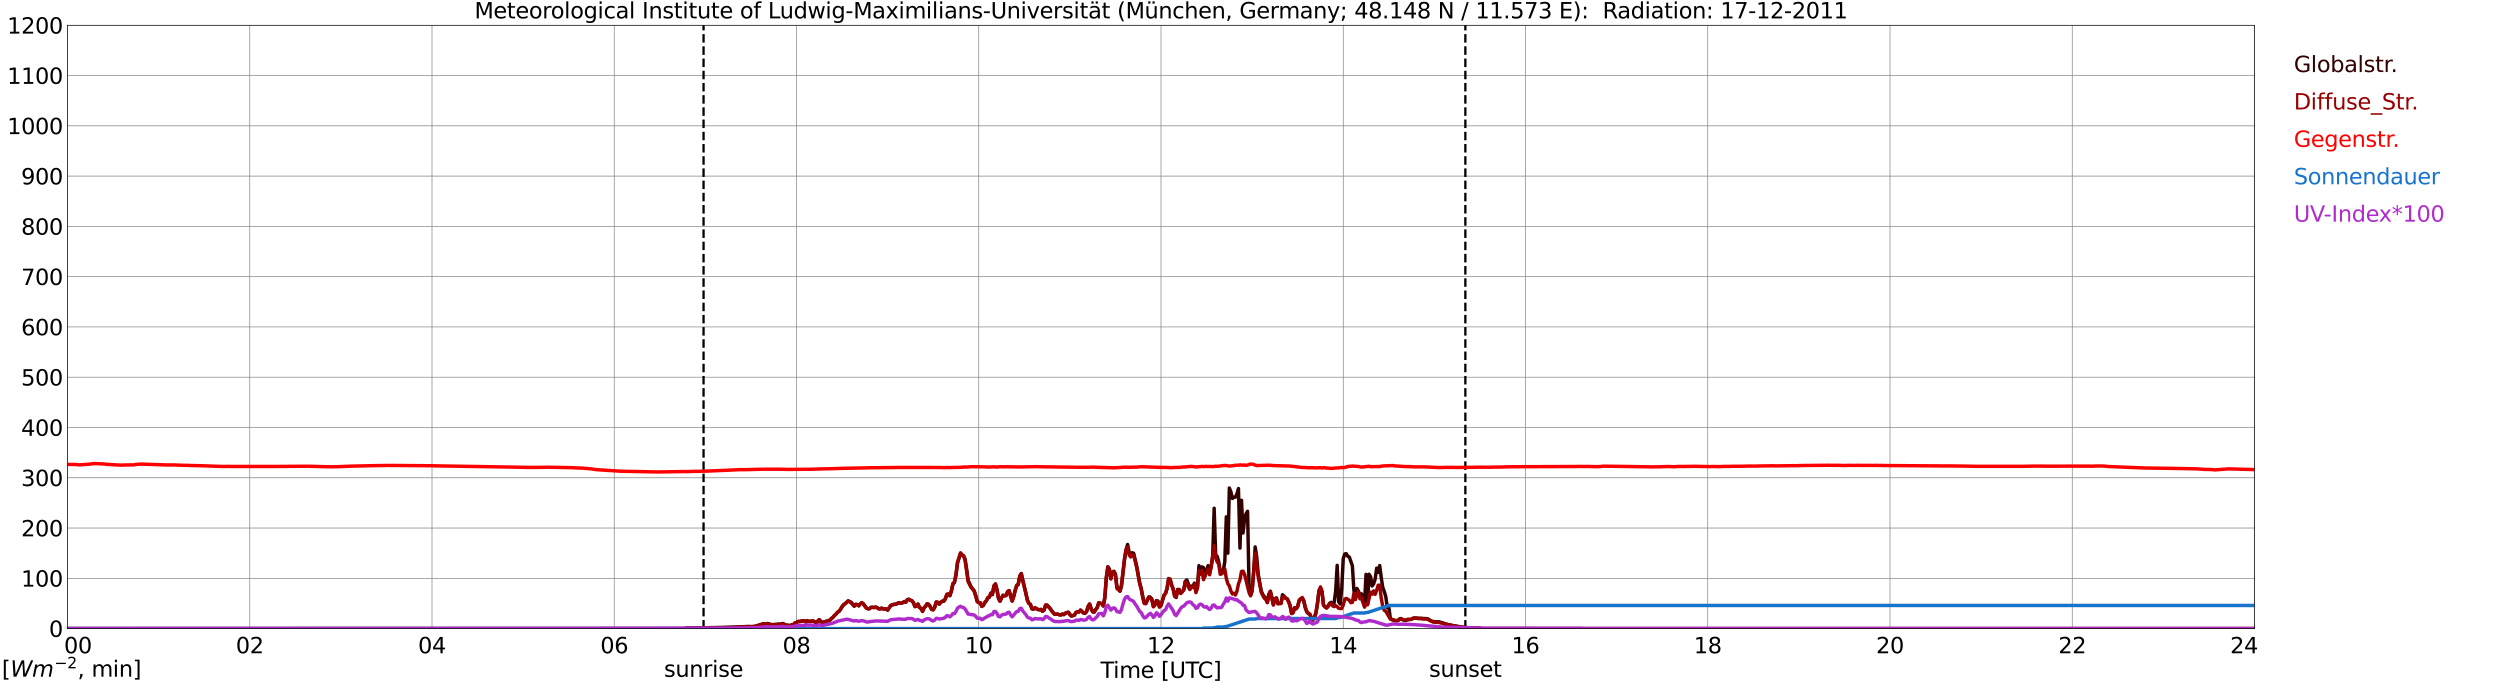 <?xml version="1.0" encoding="utf-8" standalone="no"?>
<!DOCTYPE svg PUBLIC "-//W3C//DTD SVG 1.1//EN"
  "http://www.w3.org/Graphics/SVG/1.1/DTD/svg11.dtd">
<svg xmlns:xlink="http://www.w3.org/1999/xlink" width="1085.4pt" height="296.64pt" viewBox="0 0 1085.4 296.64" xmlns="http://www.w3.org/2000/svg" version="1.1">
 <defs>
  <style type="text/css">*{stroke-linejoin: round; stroke-linecap: butt}</style>
 </defs>
 <g id="figure_1">
  <g id="patch_1">
   <path d="M 0 296.64 
L 1085.4 296.64 
L 1085.4 0 
L 0 0 
z
" style="fill: #ffffff"/>
  </g>
  <g id="axes_1">
   <g id="patch_2">
    <path d="M 29.306 272.909 
L 978.814 272.909 
L 978.814 10.976 
L 29.306 10.976 
z
" style="fill: #ffffff"/>
   </g>
   <g id="patch_3">
    <path d="M 978.814 272.909 
L 978.814 272.909 
L 978.814 10.976 
L 978.814 10.976 
z
" clip-path="url(#pdea0a68d23)" style="fill: #d3d3d3; opacity: 0.25; stroke: #d3d3d3; stroke-linejoin: miter"/>
   </g>
   <g id="matplotlib.axis_1">
    <g id="xtick_1">
     <g id="line2d_1">
      <path d="M 29.306 272.909 
L 29.306 10.976 
" clip-path="url(#pdea0a68d23)" style="fill: none; stroke: #808080; stroke-width: 0.3; stroke-linecap: square"/>
     </g>
     <g id="line2d_2"/>
     <g id="text_1">
      <!--    00 -->
      <g transform="translate(18.733 283.627) scale(0.095 -0.095)">
       <defs>
        <path id="DejaVuSans-20" transform="scale(0.016)"/>
        <path id="DejaVuSans-30" d="M 2034 4250 
Q 1547 4250 1301 3770 
Q 1056 3291 1056 2328 
Q 1056 1369 1301 889 
Q 1547 409 2034 409 
Q 2525 409 2770 889 
Q 3016 1369 3016 2328 
Q 3016 3291 2770 3770 
Q 2525 4250 2034 4250 
z
M 2034 4750 
Q 2819 4750 3233 4129 
Q 3647 3509 3647 2328 
Q 3647 1150 3233 529 
Q 2819 -91 2034 -91 
Q 1250 -91 836 529 
Q 422 1150 422 2328 
Q 422 3509 836 4129 
Q 1250 4750 2034 4750 
z
" transform="scale(0.016)"/>
       </defs>
       <use xlink:href="#DejaVuSans-20"/>
       <use xlink:href="#DejaVuSans-20" transform="translate(31.787 0)"/>
       <use xlink:href="#DejaVuSans-20" transform="translate(63.574 0)"/>
       <use xlink:href="#DejaVuSans-30" transform="translate(95.361 0)"/>
       <use xlink:href="#DejaVuSans-30" transform="translate(158.984 0)"/>
      </g>
     </g>
    </g>
    <g id="xtick_2">
     <g id="line2d_3">
      <path d="M 108.431 272.909 
L 108.431 10.976 
" clip-path="url(#pdea0a68d23)" style="fill: none; stroke: #808080; stroke-width: 0.3; stroke-linecap: square"/>
     </g>
     <g id="line2d_4"/>
     <g id="text_2">
      <!-- 02 -->
      <g transform="translate(102.387 283.627) scale(0.095 -0.095)">
       <defs>
        <path id="DejaVuSans-32" d="M 1228 531 
L 3431 531 
L 3431 0 
L 469 0 
L 469 531 
Q 828 903 1448 1529 
Q 2069 2156 2228 2338 
Q 2531 2678 2651 2914 
Q 2772 3150 2772 3378 
Q 2772 3750 2511 3984 
Q 2250 4219 1831 4219 
Q 1534 4219 1204 4116 
Q 875 4013 500 3803 
L 500 4441 
Q 881 4594 1212 4672 
Q 1544 4750 1819 4750 
Q 2544 4750 2975 4387 
Q 3406 4025 3406 3419 
Q 3406 3131 3298 2873 
Q 3191 2616 2906 2266 
Q 2828 2175 2409 1742 
Q 1991 1309 1228 531 
z
" transform="scale(0.016)"/>
       </defs>
       <use xlink:href="#DejaVuSans-30"/>
       <use xlink:href="#DejaVuSans-32" transform="translate(63.623 0)"/>
      </g>
     </g>
    </g>
    <g id="xtick_3">
     <g id="line2d_5">
      <path d="M 187.557 272.909 
L 187.557 10.976 
" clip-path="url(#pdea0a68d23)" style="fill: none; stroke: #808080; stroke-width: 0.3; stroke-linecap: square"/>
     </g>
     <g id="line2d_6"/>
     <g id="text_3">
      <!-- 04 -->
      <g transform="translate(181.513 283.627) scale(0.095 -0.095)">
       <defs>
        <path id="DejaVuSans-34" d="M 2419 4116 
L 825 1625 
L 2419 1625 
L 2419 4116 
z
M 2253 4666 
L 3047 4666 
L 3047 1625 
L 3713 1625 
L 3713 1100 
L 3047 1100 
L 3047 0 
L 2419 0 
L 2419 1100 
L 313 1100 
L 313 1709 
L 2253 4666 
z
" transform="scale(0.016)"/>
       </defs>
       <use xlink:href="#DejaVuSans-30"/>
       <use xlink:href="#DejaVuSans-34" transform="translate(63.623 0)"/>
      </g>
     </g>
    </g>
    <g id="xtick_4">
     <g id="line2d_7">
      <path d="M 266.683 272.909 
L 266.683 10.976 
" clip-path="url(#pdea0a68d23)" style="fill: none; stroke: #808080; stroke-width: 0.3; stroke-linecap: square"/>
     </g>
     <g id="line2d_8"/>
     <g id="text_4">
      <!-- 06 -->
      <g transform="translate(260.638 283.627) scale(0.095 -0.095)">
       <defs>
        <path id="DejaVuSans-36" d="M 2113 2584 
Q 1688 2584 1439 2293 
Q 1191 2003 1191 1497 
Q 1191 994 1439 701 
Q 1688 409 2113 409 
Q 2538 409 2786 701 
Q 3034 994 3034 1497 
Q 3034 2003 2786 2293 
Q 2538 2584 2113 2584 
z
M 3366 4563 
L 3366 3988 
Q 3128 4100 2886 4159 
Q 2644 4219 2406 4219 
Q 1781 4219 1451 3797 
Q 1122 3375 1075 2522 
Q 1259 2794 1537 2939 
Q 1816 3084 2150 3084 
Q 2853 3084 3261 2657 
Q 3669 2231 3669 1497 
Q 3669 778 3244 343 
Q 2819 -91 2113 -91 
Q 1303 -91 875 529 
Q 447 1150 447 2328 
Q 447 3434 972 4092 
Q 1497 4750 2381 4750 
Q 2619 4750 2861 4703 
Q 3103 4656 3366 4563 
z
" transform="scale(0.016)"/>
       </defs>
       <use xlink:href="#DejaVuSans-30"/>
       <use xlink:href="#DejaVuSans-36" transform="translate(63.623 0)"/>
      </g>
     </g>
    </g>
    <g id="xtick_5">
     <g id="line2d_9">
      <path d="M 345.808 272.909 
L 345.808 10.976 
" clip-path="url(#pdea0a68d23)" style="fill: none; stroke: #808080; stroke-width: 0.3; stroke-linecap: square"/>
     </g>
     <g id="line2d_10"/>
     <g id="text_5">
      <!-- 08 -->
      <g transform="translate(339.764 283.627) scale(0.095 -0.095)">
       <defs>
        <path id="DejaVuSans-38" d="M 2034 2216 
Q 1584 2216 1326 1975 
Q 1069 1734 1069 1313 
Q 1069 891 1326 650 
Q 1584 409 2034 409 
Q 2484 409 2743 651 
Q 3003 894 3003 1313 
Q 3003 1734 2745 1975 
Q 2488 2216 2034 2216 
z
M 1403 2484 
Q 997 2584 770 2862 
Q 544 3141 544 3541 
Q 544 4100 942 4425 
Q 1341 4750 2034 4750 
Q 2731 4750 3128 4425 
Q 3525 4100 3525 3541 
Q 3525 3141 3298 2862 
Q 3072 2584 2669 2484 
Q 3125 2378 3379 2068 
Q 3634 1759 3634 1313 
Q 3634 634 3220 271 
Q 2806 -91 2034 -91 
Q 1263 -91 848 271 
Q 434 634 434 1313 
Q 434 1759 690 2068 
Q 947 2378 1403 2484 
z
M 1172 3481 
Q 1172 3119 1398 2916 
Q 1625 2713 2034 2713 
Q 2441 2713 2670 2916 
Q 2900 3119 2900 3481 
Q 2900 3844 2670 4047 
Q 2441 4250 2034 4250 
Q 1625 4250 1398 4047 
Q 1172 3844 1172 3481 
z
" transform="scale(0.016)"/>
       </defs>
       <use xlink:href="#DejaVuSans-30"/>
       <use xlink:href="#DejaVuSans-38" transform="translate(63.623 0)"/>
      </g>
     </g>
    </g>
    <g id="xtick_6">
     <g id="line2d_11">
      <path d="M 424.934 272.909 
L 424.934 10.976 
" clip-path="url(#pdea0a68d23)" style="fill: none; stroke: #808080; stroke-width: 0.3; stroke-linecap: square"/>
     </g>
     <g id="line2d_12"/>
     <g id="text_6">
      <!-- 10 -->
      <g transform="translate(418.89 283.627) scale(0.095 -0.095)">
       <defs>
        <path id="DejaVuSans-31" d="M 794 531 
L 1825 531 
L 1825 4091 
L 703 3866 
L 703 4441 
L 1819 4666 
L 2450 4666 
L 2450 531 
L 3481 531 
L 3481 0 
L 794 0 
L 794 531 
z
" transform="scale(0.016)"/>
       </defs>
       <use xlink:href="#DejaVuSans-31"/>
       <use xlink:href="#DejaVuSans-30" transform="translate(63.623 0)"/>
      </g>
     </g>
    </g>
    <g id="xtick_7">
     <g id="line2d_13">
      <path d="M 504.06 272.909 
L 504.06 10.976 
" clip-path="url(#pdea0a68d23)" style="fill: none; stroke: #808080; stroke-width: 0.3; stroke-linecap: square"/>
     </g>
     <g id="line2d_14"/>
     <g id="text_7">
      <!-- 12 -->
      <g transform="translate(498.015 283.627) scale(0.095 -0.095)">
       <use xlink:href="#DejaVuSans-31"/>
       <use xlink:href="#DejaVuSans-32" transform="translate(63.623 0)"/>
      </g>
     </g>
    </g>
    <g id="xtick_8">
     <g id="line2d_15">
      <path d="M 583.185 272.909 
L 583.185 10.976 
" clip-path="url(#pdea0a68d23)" style="fill: none; stroke: #808080; stroke-width: 0.3; stroke-linecap: square"/>
     </g>
     <g id="line2d_16"/>
     <g id="text_8">
      <!-- 14 -->
      <g transform="translate(577.141 283.627) scale(0.095 -0.095)">
       <use xlink:href="#DejaVuSans-31"/>
       <use xlink:href="#DejaVuSans-34" transform="translate(63.623 0)"/>
      </g>
     </g>
    </g>
    <g id="xtick_9">
     <g id="line2d_17">
      <path d="M 662.311 272.909 
L 662.311 10.976 
" clip-path="url(#pdea0a68d23)" style="fill: none; stroke: #808080; stroke-width: 0.3; stroke-linecap: square"/>
     </g>
     <g id="line2d_18"/>
     <g id="text_9">
      <!-- 16 -->
      <g transform="translate(656.267 283.627) scale(0.095 -0.095)">
       <use xlink:href="#DejaVuSans-31"/>
       <use xlink:href="#DejaVuSans-36" transform="translate(63.623 0)"/>
      </g>
     </g>
    </g>
    <g id="xtick_10">
     <g id="line2d_19">
      <path d="M 741.437 272.909 
L 741.437 10.976 
" clip-path="url(#pdea0a68d23)" style="fill: none; stroke: #808080; stroke-width: 0.3; stroke-linecap: square"/>
     </g>
     <g id="line2d_20"/>
     <g id="text_10">
      <!-- 18 -->
      <g transform="translate(735.392 283.627) scale(0.095 -0.095)">
       <use xlink:href="#DejaVuSans-31"/>
       <use xlink:href="#DejaVuSans-38" transform="translate(63.623 0)"/>
      </g>
     </g>
    </g>
    <g id="xtick_11">
     <g id="line2d_21">
      <path d="M 820.562 272.909 
L 820.562 10.976 
" clip-path="url(#pdea0a68d23)" style="fill: none; stroke: #808080; stroke-width: 0.3; stroke-linecap: square"/>
     </g>
     <g id="line2d_22"/>
     <g id="text_11">
      <!-- 20 -->
      <g transform="translate(814.518 283.627) scale(0.095 -0.095)">
       <use xlink:href="#DejaVuSans-32"/>
       <use xlink:href="#DejaVuSans-30" transform="translate(63.623 0)"/>
      </g>
     </g>
    </g>
    <g id="xtick_12">
     <g id="line2d_23">
      <path d="M 899.688 272.909 
L 899.688 10.976 
" clip-path="url(#pdea0a68d23)" style="fill: none; stroke: #808080; stroke-width: 0.3; stroke-linecap: square"/>
     </g>
     <g id="line2d_24"/>
     <g id="text_12">
      <!-- 22 -->
      <g transform="translate(893.644 283.627) scale(0.095 -0.095)">
       <use xlink:href="#DejaVuSans-32"/>
       <use xlink:href="#DejaVuSans-32" transform="translate(63.623 0)"/>
      </g>
     </g>
    </g>
    <g id="xtick_13">
     <g id="line2d_25">
      <path d="M 978.814 272.909 
L 978.814 10.976 
" clip-path="url(#pdea0a68d23)" style="fill: none; stroke: #808080; stroke-width: 0.3; stroke-linecap: square"/>
     </g>
     <g id="line2d_26"/>
     <g id="text_13">
      <!-- 24    -->
      <g transform="translate(968.241 283.627) scale(0.095 -0.095)">
       <use xlink:href="#DejaVuSans-32"/>
       <use xlink:href="#DejaVuSans-34" transform="translate(63.623 0)"/>
       <use xlink:href="#DejaVuSans-20" transform="translate(127.246 0)"/>
       <use xlink:href="#DejaVuSans-20" transform="translate(159.033 0)"/>
       <use xlink:href="#DejaVuSans-20" transform="translate(190.82 0)"/>
      </g>
     </g>
    </g>
    <g id="text_14">
     <!-- Time [UTC] -->
     <g transform="translate(477.806 294.322) scale(0.095 -0.095)">
      <defs>
       <path id="DejaVuSans-54" d="M -19 4666 
L 3928 4666 
L 3928 4134 
L 2272 4134 
L 2272 0 
L 1638 0 
L 1638 4134 
L -19 4134 
L -19 4666 
z
" transform="scale(0.016)"/>
       <path id="DejaVuSans-69" d="M 603 3500 
L 1178 3500 
L 1178 0 
L 603 0 
L 603 3500 
z
M 603 4863 
L 1178 4863 
L 1178 4134 
L 603 4134 
L 603 4863 
z
" transform="scale(0.016)"/>
       <path id="DejaVuSans-6d" d="M 3328 2828 
Q 3544 3216 3844 3400 
Q 4144 3584 4550 3584 
Q 5097 3584 5394 3201 
Q 5691 2819 5691 2113 
L 5691 0 
L 5113 0 
L 5113 2094 
Q 5113 2597 4934 2840 
Q 4756 3084 4391 3084 
Q 3944 3084 3684 2787 
Q 3425 2491 3425 1978 
L 3425 0 
L 2847 0 
L 2847 2094 
Q 2847 2600 2669 2842 
Q 2491 3084 2119 3084 
Q 1678 3084 1418 2786 
Q 1159 2488 1159 1978 
L 1159 0 
L 581 0 
L 581 3500 
L 1159 3500 
L 1159 2956 
Q 1356 3278 1631 3431 
Q 1906 3584 2284 3584 
Q 2666 3584 2933 3390 
Q 3200 3197 3328 2828 
z
" transform="scale(0.016)"/>
       <path id="DejaVuSans-65" d="M 3597 1894 
L 3597 1613 
L 953 1613 
Q 991 1019 1311 708 
Q 1631 397 2203 397 
Q 2534 397 2845 478 
Q 3156 559 3463 722 
L 3463 178 
Q 3153 47 2828 -22 
Q 2503 -91 2169 -91 
Q 1331 -91 842 396 
Q 353 884 353 1716 
Q 353 2575 817 3079 
Q 1281 3584 2069 3584 
Q 2775 3584 3186 3129 
Q 3597 2675 3597 1894 
z
M 3022 2063 
Q 3016 2534 2758 2815 
Q 2500 3097 2075 3097 
Q 1594 3097 1305 2825 
Q 1016 2553 972 2059 
L 3022 2063 
z
" transform="scale(0.016)"/>
       <path id="DejaVuSans-5b" d="M 550 4863 
L 1875 4863 
L 1875 4416 
L 1125 4416 
L 1125 -397 
L 1875 -397 
L 1875 -844 
L 550 -844 
L 550 4863 
z
" transform="scale(0.016)"/>
       <path id="DejaVuSans-55" d="M 556 4666 
L 1191 4666 
L 1191 1831 
Q 1191 1081 1462 751 
Q 1734 422 2344 422 
Q 2950 422 3222 751 
Q 3494 1081 3494 1831 
L 3494 4666 
L 4128 4666 
L 4128 1753 
Q 4128 841 3676 375 
Q 3225 -91 2344 -91 
Q 1459 -91 1007 375 
Q 556 841 556 1753 
L 556 4666 
z
" transform="scale(0.016)"/>
       <path id="DejaVuSans-43" d="M 4122 4306 
L 4122 3641 
Q 3803 3938 3442 4084 
Q 3081 4231 2675 4231 
Q 1875 4231 1450 3742 
Q 1025 3253 1025 2328 
Q 1025 1406 1450 917 
Q 1875 428 2675 428 
Q 3081 428 3442 575 
Q 3803 722 4122 1019 
L 4122 359 
Q 3791 134 3420 21 
Q 3050 -91 2638 -91 
Q 1578 -91 968 557 
Q 359 1206 359 2328 
Q 359 3453 968 4101 
Q 1578 4750 2638 4750 
Q 3056 4750 3426 4639 
Q 3797 4528 4122 4306 
z
" transform="scale(0.016)"/>
       <path id="DejaVuSans-5d" d="M 1947 4863 
L 1947 -844 
L 622 -844 
L 622 -397 
L 1369 -397 
L 1369 4416 
L 622 4416 
L 622 4863 
L 1947 4863 
z
" transform="scale(0.016)"/>
      </defs>
      <use xlink:href="#DejaVuSans-54"/>
      <use xlink:href="#DejaVuSans-69" transform="translate(57.959 0)"/>
      <use xlink:href="#DejaVuSans-6d" transform="translate(85.742 0)"/>
      <use xlink:href="#DejaVuSans-65" transform="translate(183.154 0)"/>
      <use xlink:href="#DejaVuSans-20" transform="translate(244.678 0)"/>
      <use xlink:href="#DejaVuSans-5b" transform="translate(276.465 0)"/>
      <use xlink:href="#DejaVuSans-55" transform="translate(315.479 0)"/>
      <use xlink:href="#DejaVuSans-54" transform="translate(388.672 0)"/>
      <use xlink:href="#DejaVuSans-43" transform="translate(443.881 0)"/>
      <use xlink:href="#DejaVuSans-5d" transform="translate(513.705 0)"/>
     </g>
    </g>
   </g>
   <g id="matplotlib.axis_2">
    <g id="ytick_1">
     <g id="line2d_27">
      <path d="M 29.306 272.909 
L 978.814 272.909 
" clip-path="url(#pdea0a68d23)" style="fill: none; stroke: #808080; stroke-width: 0.3; stroke-linecap: square"/>
     </g>
     <g id="line2d_28"/>
     <g id="text_15">
      <!-- 0 -->
      <g transform="translate(21.261 276.518) scale(0.095 -0.095)">
       <use xlink:href="#DejaVuSans-30"/>
      </g>
     </g>
    </g>
    <g id="ytick_2">
     <g id="line2d_29">
      <path d="M 29.306 251.081 
L 978.814 251.081 
" clip-path="url(#pdea0a68d23)" style="fill: none; stroke: #808080; stroke-width: 0.3; stroke-linecap: square"/>
     </g>
     <g id="line2d_30"/>
     <g id="text_16">
      <!-- 100 -->
      <g transform="translate(9.173 254.69) scale(0.095 -0.095)">
       <use xlink:href="#DejaVuSans-31"/>
       <use xlink:href="#DejaVuSans-30" transform="translate(63.623 0)"/>
       <use xlink:href="#DejaVuSans-30" transform="translate(127.246 0)"/>
      </g>
     </g>
    </g>
    <g id="ytick_3">
     <g id="line2d_31">
      <path d="M 29.306 229.253 
L 978.814 229.253 
" clip-path="url(#pdea0a68d23)" style="fill: none; stroke: #808080; stroke-width: 0.3; stroke-linecap: square"/>
     </g>
     <g id="line2d_32"/>
     <g id="text_17">
      <!-- 200 -->
      <g transform="translate(9.173 232.863) scale(0.095 -0.095)">
       <use xlink:href="#DejaVuSans-32"/>
       <use xlink:href="#DejaVuSans-30" transform="translate(63.623 0)"/>
       <use xlink:href="#DejaVuSans-30" transform="translate(127.246 0)"/>
      </g>
     </g>
    </g>
    <g id="ytick_4">
     <g id="line2d_33">
      <path d="M 29.306 207.426 
L 978.814 207.426 
" clip-path="url(#pdea0a68d23)" style="fill: none; stroke: #808080; stroke-width: 0.3; stroke-linecap: square"/>
     </g>
     <g id="line2d_34"/>
     <g id="text_18">
      <!-- 300 -->
      <g transform="translate(9.173 211.035) scale(0.095 -0.095)">
       <defs>
        <path id="DejaVuSans-33" d="M 2597 2516 
Q 3050 2419 3304 2112 
Q 3559 1806 3559 1356 
Q 3559 666 3084 287 
Q 2609 -91 1734 -91 
Q 1441 -91 1130 -33 
Q 819 25 488 141 
L 488 750 
Q 750 597 1062 519 
Q 1375 441 1716 441 
Q 2309 441 2620 675 
Q 2931 909 2931 1356 
Q 2931 1769 2642 2001 
Q 2353 2234 1838 2234 
L 1294 2234 
L 1294 2753 
L 1863 2753 
Q 2328 2753 2575 2939 
Q 2822 3125 2822 3475 
Q 2822 3834 2567 4026 
Q 2313 4219 1838 4219 
Q 1578 4219 1281 4162 
Q 984 4106 628 3988 
L 628 4550 
Q 988 4650 1302 4700 
Q 1616 4750 1894 4750 
Q 2613 4750 3031 4423 
Q 3450 4097 3450 3541 
Q 3450 3153 3228 2886 
Q 3006 2619 2597 2516 
z
" transform="scale(0.016)"/>
       </defs>
       <use xlink:href="#DejaVuSans-33"/>
       <use xlink:href="#DejaVuSans-30" transform="translate(63.623 0)"/>
       <use xlink:href="#DejaVuSans-30" transform="translate(127.246 0)"/>
      </g>
     </g>
    </g>
    <g id="ytick_5">
     <g id="line2d_35">
      <path d="M 29.306 185.598 
L 978.814 185.598 
" clip-path="url(#pdea0a68d23)" style="fill: none; stroke: #808080; stroke-width: 0.3; stroke-linecap: square"/>
     </g>
     <g id="line2d_36"/>
     <g id="text_19">
      <!-- 400 -->
      <g transform="translate(9.173 189.207) scale(0.095 -0.095)">
       <use xlink:href="#DejaVuSans-34"/>
       <use xlink:href="#DejaVuSans-30" transform="translate(63.623 0)"/>
       <use xlink:href="#DejaVuSans-30" transform="translate(127.246 0)"/>
      </g>
     </g>
    </g>
    <g id="ytick_6">
     <g id="line2d_37">
      <path d="M 29.306 163.77 
L 978.814 163.77 
" clip-path="url(#pdea0a68d23)" style="fill: none; stroke: #808080; stroke-width: 0.3; stroke-linecap: square"/>
     </g>
     <g id="line2d_38"/>
     <g id="text_20">
      <!-- 500 -->
      <g transform="translate(9.173 167.379) scale(0.095 -0.095)">
       <defs>
        <path id="DejaVuSans-35" d="M 691 4666 
L 3169 4666 
L 3169 4134 
L 1269 4134 
L 1269 2991 
Q 1406 3038 1543 3061 
Q 1681 3084 1819 3084 
Q 2600 3084 3056 2656 
Q 3513 2228 3513 1497 
Q 3513 744 3044 326 
Q 2575 -91 1722 -91 
Q 1428 -91 1123 -41 
Q 819 9 494 109 
L 494 744 
Q 775 591 1075 516 
Q 1375 441 1709 441 
Q 2250 441 2565 725 
Q 2881 1009 2881 1497 
Q 2881 1984 2565 2268 
Q 2250 2553 1709 2553 
Q 1456 2553 1204 2497 
Q 953 2441 691 2322 
L 691 4666 
z
" transform="scale(0.016)"/>
       </defs>
       <use xlink:href="#DejaVuSans-35"/>
       <use xlink:href="#DejaVuSans-30" transform="translate(63.623 0)"/>
       <use xlink:href="#DejaVuSans-30" transform="translate(127.246 0)"/>
      </g>
     </g>
    </g>
    <g id="ytick_7">
     <g id="line2d_39">
      <path d="M 29.306 141.942 
L 978.814 141.942 
" clip-path="url(#pdea0a68d23)" style="fill: none; stroke: #808080; stroke-width: 0.3; stroke-linecap: square"/>
     </g>
     <g id="line2d_40"/>
     <g id="text_21">
      <!-- 600 -->
      <g transform="translate(9.173 145.551) scale(0.095 -0.095)">
       <use xlink:href="#DejaVuSans-36"/>
       <use xlink:href="#DejaVuSans-30" transform="translate(63.623 0)"/>
       <use xlink:href="#DejaVuSans-30" transform="translate(127.246 0)"/>
      </g>
     </g>
    </g>
    <g id="ytick_8">
     <g id="line2d_41">
      <path d="M 29.306 120.114 
L 978.814 120.114 
" clip-path="url(#pdea0a68d23)" style="fill: none; stroke: #808080; stroke-width: 0.3; stroke-linecap: square"/>
     </g>
     <g id="line2d_42"/>
     <g id="text_22">
      <!-- 700 -->
      <g transform="translate(9.173 123.724) scale(0.095 -0.095)">
       <defs>
        <path id="DejaVuSans-37" d="M 525 4666 
L 3525 4666 
L 3525 4397 
L 1831 0 
L 1172 0 
L 2766 4134 
L 525 4134 
L 525 4666 
z
" transform="scale(0.016)"/>
       </defs>
       <use xlink:href="#DejaVuSans-37"/>
       <use xlink:href="#DejaVuSans-30" transform="translate(63.623 0)"/>
       <use xlink:href="#DejaVuSans-30" transform="translate(127.246 0)"/>
      </g>
     </g>
    </g>
    <g id="ytick_9">
     <g id="line2d_43">
      <path d="M 29.306 98.287 
L 978.814 98.287 
" clip-path="url(#pdea0a68d23)" style="fill: none; stroke: #808080; stroke-width: 0.3; stroke-linecap: square"/>
     </g>
     <g id="line2d_44"/>
     <g id="text_23">
      <!-- 800 -->
      <g transform="translate(9.173 101.896) scale(0.095 -0.095)">
       <use xlink:href="#DejaVuSans-38"/>
       <use xlink:href="#DejaVuSans-30" transform="translate(63.623 0)"/>
       <use xlink:href="#DejaVuSans-30" transform="translate(127.246 0)"/>
      </g>
     </g>
    </g>
    <g id="ytick_10">
     <g id="line2d_45">
      <path d="M 29.306 76.459 
L 978.814 76.459 
" clip-path="url(#pdea0a68d23)" style="fill: none; stroke: #808080; stroke-width: 0.3; stroke-linecap: square"/>
     </g>
     <g id="line2d_46"/>
     <g id="text_24">
      <!-- 900 -->
      <g transform="translate(9.173 80.068) scale(0.095 -0.095)">
       <defs>
        <path id="DejaVuSans-39" d="M 703 97 
L 703 672 
Q 941 559 1184 500 
Q 1428 441 1663 441 
Q 2288 441 2617 861 
Q 2947 1281 2994 2138 
Q 2813 1869 2534 1725 
Q 2256 1581 1919 1581 
Q 1219 1581 811 2004 
Q 403 2428 403 3163 
Q 403 3881 828 4315 
Q 1253 4750 1959 4750 
Q 2769 4750 3195 4129 
Q 3622 3509 3622 2328 
Q 3622 1225 3098 567 
Q 2575 -91 1691 -91 
Q 1453 -91 1209 -44 
Q 966 3 703 97 
z
M 1959 2075 
Q 2384 2075 2632 2365 
Q 2881 2656 2881 3163 
Q 2881 3666 2632 3958 
Q 2384 4250 1959 4250 
Q 1534 4250 1286 3958 
Q 1038 3666 1038 3163 
Q 1038 2656 1286 2365 
Q 1534 2075 1959 2075 
z
" transform="scale(0.016)"/>
       </defs>
       <use xlink:href="#DejaVuSans-39"/>
       <use xlink:href="#DejaVuSans-30" transform="translate(63.623 0)"/>
       <use xlink:href="#DejaVuSans-30" transform="translate(127.246 0)"/>
      </g>
     </g>
    </g>
    <g id="ytick_11">
     <g id="line2d_47">
      <path d="M 29.306 54.631 
L 978.814 54.631 
" clip-path="url(#pdea0a68d23)" style="fill: none; stroke: #808080; stroke-width: 0.3; stroke-linecap: square"/>
     </g>
     <g id="line2d_48"/>
     <g id="text_25">
      <!-- 1000 -->
      <g transform="translate(3.128 58.24) scale(0.095 -0.095)">
       <use xlink:href="#DejaVuSans-31"/>
       <use xlink:href="#DejaVuSans-30" transform="translate(63.623 0)"/>
       <use xlink:href="#DejaVuSans-30" transform="translate(127.246 0)"/>
       <use xlink:href="#DejaVuSans-30" transform="translate(190.869 0)"/>
      </g>
     </g>
    </g>
    <g id="ytick_12">
     <g id="line2d_49">
      <path d="M 29.306 32.803 
L 978.814 32.803 
" clip-path="url(#pdea0a68d23)" style="fill: none; stroke: #808080; stroke-width: 0.3; stroke-linecap: square"/>
     </g>
     <g id="line2d_50"/>
     <g id="text_26">
      <!-- 1100 -->
      <g transform="translate(3.128 36.413) scale(0.095 -0.095)">
       <use xlink:href="#DejaVuSans-31"/>
       <use xlink:href="#DejaVuSans-31" transform="translate(63.623 0)"/>
       <use xlink:href="#DejaVuSans-30" transform="translate(127.246 0)"/>
       <use xlink:href="#DejaVuSans-30" transform="translate(190.869 0)"/>
      </g>
     </g>
    </g>
    <g id="ytick_13">
     <g id="line2d_51">
      <path d="M 29.306 10.976 
L 978.814 10.976 
" clip-path="url(#pdea0a68d23)" style="fill: none; stroke: #808080; stroke-width: 0.3; stroke-linecap: square"/>
     </g>
     <g id="line2d_52"/>
     <g id="text_27">
      <!-- 1200 -->
      <g transform="translate(3.128 14.585) scale(0.095 -0.095)">
       <use xlink:href="#DejaVuSans-31"/>
       <use xlink:href="#DejaVuSans-32" transform="translate(63.623 0)"/>
       <use xlink:href="#DejaVuSans-30" transform="translate(127.246 0)"/>
       <use xlink:href="#DejaVuSans-30" transform="translate(190.869 0)"/>
      </g>
     </g>
    </g>
   </g>
   <g id="line2d_53">
    <path d="M 305.454 272.909 
L 305.454 10.976 
" clip-path="url(#pdea0a68d23)" style="fill: none; stroke-dasharray: 3.7,1.6; stroke-dashoffset: 0; stroke: #000000"/>
   </g>
   <g id="line2d_54">
    <path d="M 636.2 272.909 
L 636.2 10.976 
" clip-path="url(#pdea0a68d23)" style="fill: none; stroke-dasharray: 3.7,1.6; stroke-dashoffset: 0; stroke: #000000"/>
   </g>
   <g id="line2d_55">
    <path d="M 29.306 272.909 
L 297.014 272.909 
L 297.674 272.734 
L 300.311 272.647 
L 302.949 272.616 
L 304.267 272.586 
L 308.224 272.498 
L 311.521 272.44 
L 316.796 272.35 
L 324.708 271.994 
L 326.686 272.053 
L 328.005 271.876 
L 329.983 271.254 
L 331.302 270.84 
L 331.961 270.929 
L 333.28 270.722 
L 333.94 270.868 
L 334.599 271.165 
L 337.236 271.075 
L 337.896 270.929 
L 339.215 270.957 
L 339.874 270.691 
L 341.193 271.403 
L 341.852 271.431 
L 342.512 271.579 
L 343.171 271.521 
L 343.83 271.224 
L 344.49 271.195 
L 345.149 270.484 
L 345.808 270.307 
L 346.468 269.803 
L 347.127 269.833 
L 348.446 269.565 
L 349.105 269.447 
L 349.765 269.951 
L 350.424 269.447 
L 351.083 269.803 
L 353.062 269.595 
L 354.38 270.276 
L 355.699 269.004 
L 356.359 269.833 
L 357.018 270.248 
L 360.315 269.27 
L 360.974 268.53 
L 361.634 268.026 
L 362.293 267.227 
L 362.952 266.664 
L 363.612 265.863 
L 364.271 265.448 
L 364.93 264.59 
L 365.59 263.436 
L 366.249 262.576 
L 367.568 261.51 
L 368.227 260.858 
L 369.546 261.51 
L 370.865 263.108 
L 371.524 262.399 
L 372.184 262.458 
L 372.843 262.99 
L 373.502 262.22 
L 374.162 261.718 
L 374.821 262.132 
L 376.14 263.968 
L 376.799 264.265 
L 377.459 264.265 
L 378.118 263.702 
L 378.777 263.643 
L 379.437 263.791 
L 380.096 263.643 
L 380.756 263.761 
L 381.415 264.265 
L 382.074 264.383 
L 382.734 264.027 
L 383.393 264.324 
L 384.053 264.293 
L 384.712 264.413 
L 385.371 264.887 
L 386.69 262.99 
L 387.349 262.634 
L 389.328 262.191 
L 389.987 261.805 
L 390.646 261.746 
L 391.306 261.866 
L 391.965 261.659 
L 392.624 261.155 
L 393.284 261.421 
L 393.943 260.356 
L 394.603 260.207 
L 395.921 260.829 
L 396.581 261.569 
L 397.24 263.257 
L 397.899 263.169 
L 398.559 262.25 
L 399.218 263.73 
L 399.878 264.176 
L 400.537 265.389 
L 401.196 263.938 
L 401.856 263.228 
L 402.515 262.132 
L 403.175 262.34 
L 403.834 263.287 
L 404.493 264.501 
L 405.153 264.739 
L 405.812 263.643 
L 406.471 261.421 
L 407.131 261.48 
L 407.79 262.281 
L 408.45 261.51 
L 409.109 261.037 
L 409.768 261.037 
L 410.428 260.089 
L 411.087 258.223 
L 411.746 257.957 
L 412.406 258.666 
L 413.065 256.654 
L 413.725 253.602 
L 414.384 252.862 
L 415.043 249.811 
L 415.703 244.48 
L 417.022 240.156 
L 417.681 240.837 
L 418.34 241.28 
L 419 242.732 
L 419.659 246.969 
L 420.318 251.943 
L 421.637 254.846 
L 422.956 256.505 
L 423.615 258.518 
L 424.275 260.978 
L 424.934 261.6 
L 425.593 261.659 
L 426.253 263.198 
L 426.912 262.872 
L 427.572 261.628 
L 428.231 260.917 
L 428.89 259.555 
L 429.55 259.319 
L 430.209 257.629 
L 430.869 258.164 
L 431.528 254.491 
L 432.187 253.543 
L 432.847 256.032 
L 433.506 259.675 
L 434.165 261.037 
L 434.825 259.585 
L 435.484 258.43 
L 436.144 258.697 
L 436.803 258.548 
L 437.462 257.007 
L 438.122 256.446 
L 439.44 260.858 
L 440.1 259.111 
L 440.759 256.385 
L 441.419 254.255 
L 442.078 253.84 
L 442.737 250.225 
L 443.397 248.981 
L 446.034 260.356 
L 446.694 261.925 
L 447.353 262.34 
L 448.012 264.234 
L 448.672 264.531 
L 449.331 263.909 
L 450.65 264.619 
L 451.309 264.767 
L 451.969 264.619 
L 452.628 265.361 
L 453.287 264.946 
L 453.947 262.813 
L 454.606 262.755 
L 455.925 264.176 
L 456.584 265.212 
L 457.903 266.723 
L 459.222 266.633 
L 459.881 266.9 
L 460.541 267.02 
L 461.2 266.664 
L 461.859 266.841 
L 462.519 266.278 
L 463.178 265.983 
L 463.838 265.834 
L 464.497 266.751 
L 465.156 267.463 
L 466.475 267.079 
L 467.134 265.952 
L 467.794 265.596 
L 468.453 265.655 
L 469.113 264.915 
L 470.431 266.16 
L 471.091 266.249 
L 471.75 265.538 
L 472.409 263.436 
L 473.069 262.309 
L 473.728 264.206 
L 474.388 265.538 
L 475.047 265.745 
L 475.706 264.619 
L 476.366 263.82 
L 477.025 261.718 
L 478.344 262.102 
L 479.003 263.049 
L 479.663 259.792 
L 480.322 251.026 
L 480.981 246.08 
L 481.641 246.997 
L 482.3 251.144 
L 482.96 248.359 
L 483.619 248.006 
L 484.278 249.189 
L 484.938 254.816 
L 486.256 256.682 
L 486.916 254.342 
L 488.235 242.852 
L 488.894 238.705 
L 489.553 236.395 
L 490.213 239.624 
L 490.872 240.896 
L 491.532 239.977 
L 492.191 240.215 
L 493.51 245.873 
L 494.828 253.098 
L 495.488 255.586 
L 496.147 258.991 
L 496.807 261.746 
L 497.466 262.074 
L 498.785 259.17 
L 499.444 259.347 
L 500.103 260.089 
L 500.763 263.257 
L 501.422 262.606 
L 502.082 260.799 
L 502.741 260.947 
L 503.4 263.464 
L 504.06 262.872 
L 505.379 258.372 
L 506.038 257.57 
L 506.697 255.527 
L 507.357 251.352 
L 508.016 251.411 
L 508.675 253.986 
L 509.335 255.617 
L 509.994 258.725 
L 510.654 259.406 
L 511.313 255.942 
L 511.972 255.912 
L 512.632 257.453 
L 513.291 256.92 
L 513.95 256.06 
L 514.61 252.358 
L 515.269 251.795 
L 515.929 253.484 
L 516.588 255.645 
L 517.247 254.46 
L 517.907 254.58 
L 518.566 253.187 
L 519.226 256.623 
L 519.885 254.846 
L 520.544 245.576 
L 521.204 248.508 
L 521.863 246.109 
L 522.522 246.495 
L 523.182 250.049 
L 523.841 247.591 
L 524.501 245.607 
L 525.16 248.687 
L 525.819 246.198 
L 526.479 241.902 
L 527.138 220.668 
L 527.797 240.896 
L 528.457 241.549 
L 529.116 243.917 
L 529.776 247.857 
L 530.435 248.449 
L 531.094 247.798 
L 531.754 243.948 
L 532.413 224.399 
L 533.073 240.156 
L 533.732 211.872 
L 534.391 213.5 
L 535.051 216.403 
L 535.71 215.871 
L 536.369 215.84 
L 537.029 214.419 
L 537.688 212.11 
L 538.348 237.965 
L 539.007 217.202 
L 539.666 231.419 
L 540.326 225.643 
L 540.985 223.037 
L 541.644 221.972 
L 542.304 255.765 
L 542.963 258.372 
L 543.623 256.475 
L 544.282 248.39 
L 544.941 237.461 
L 545.601 241.667 
L 546.26 249.219 
L 547.579 256.564 
L 548.238 258.103 
L 549.557 259.821 
L 550.216 261.392 
L 550.876 257.926 
L 551.535 256.713 
L 552.195 259.378 
L 552.854 262.547 
L 553.513 260.207 
L 554.173 259.555 
L 554.832 262.043 
L 556.151 262.043 
L 556.81 258.223 
L 557.47 258.815 
L 558.129 259.675 
L 558.788 259.851 
L 559.448 261.124 
L 560.107 262.903 
L 560.766 266.336 
L 561.426 266.011 
L 562.085 263.82 
L 562.745 264.265 
L 563.404 263.436 
L 564.063 260.77 
L 564.723 260 
L 565.382 259.821 
L 566.042 260.947 
L 566.701 263.85 
L 567.36 265.686 
L 568.02 266.398 
L 568.679 266.664 
L 569.338 268.203 
L 569.998 269.122 
L 570.657 268.203 
L 571.317 266.16 
L 571.976 262.191 
L 572.635 256.475 
L 573.295 255.351 
L 573.954 256.772 
L 574.613 262.755 
L 575.273 263.464 
L 575.932 263.879 
L 576.592 263.021 
L 577.251 261.925 
L 577.91 261.51 
L 578.57 262.22 
L 579.229 261.718 
L 579.889 256.654 
L 580.548 245.458 
L 581.207 261.303 
L 581.867 262.25 
L 582.526 255.676 
L 583.185 242.496 
L 583.845 240.512 
L 584.504 240.392 
L 585.164 241.549 
L 585.823 241.844 
L 587.142 245.607 
L 587.801 256.298 
L 588.46 259.14 
L 589.12 255.497 
L 589.779 256.623 
L 590.439 259.229 
L 591.098 257.808 
L 592.417 262.074 
L 593.076 249.368 
L 593.736 262.34 
L 594.395 249.309 
L 595.054 250.433 
L 595.714 254.401 
L 596.373 253.484 
L 597.032 251.411 
L 597.692 246.672 
L 598.351 248.479 
L 599.011 245.546 
L 599.67 250.73 
L 600.329 254.995 
L 600.989 256.8 
L 601.648 259.022 
L 602.307 263.82 
L 602.967 263.584 
L 603.626 268.382 
L 604.286 268.943 
L 605.604 269.419 
L 606.923 269.447 
L 607.582 268.884 
L 608.242 268.589 
L 608.901 269.004 
L 610.22 269.419 
L 610.879 269.15 
L 612.198 268.943 
L 612.858 268.855 
L 613.517 268.441 
L 614.176 268.292 
L 615.495 268.351 
L 616.154 268.469 
L 616.814 268.382 
L 617.473 268.5 
L 619.451 268.589 
L 620.111 268.766 
L 620.77 269.27 
L 622.089 269.833 
L 623.408 269.98 
L 624.726 269.951 
L 626.045 270.335 
L 628.023 270.988 
L 629.342 271.283 
L 630.661 271.61 
L 635.276 272.378 
L 637.914 272.586 
L 639.892 272.675 
L 642.53 272.765 
L 643.189 272.909 
L 978.154 272.909 
L 978.154 272.909 
" clip-path="url(#pdea0a68d23)" style="fill: none; stroke: #330000; stroke-width: 1.5; stroke-linecap: square"/>
   </g>
   <g id="line2d_56">
    <path d="M 29.306 272.909 
L 297.014 272.909 
L 297.674 272.743 
L 299.652 272.701 
L 304.927 272.66 
L 305.586 272.575 
L 306.905 272.575 
L 314.158 272.492 
L 317.455 272.365 
L 318.114 272.407 
L 319.433 272.324 
L 324.708 272.071 
L 326.686 272.071 
L 328.005 271.903 
L 329.324 271.483 
L 331.302 270.896 
L 331.961 270.979 
L 333.28 270.728 
L 334.599 271.189 
L 335.918 271.274 
L 338.555 271.023 
L 339.215 270.979 
L 339.874 270.77 
L 341.193 271.442 
L 341.852 271.442 
L 342.512 271.61 
L 343.171 271.569 
L 343.83 271.232 
L 344.49 271.189 
L 345.149 270.434 
L 345.808 270.265 
L 346.468 269.805 
L 347.127 269.846 
L 348.446 269.552 
L 349.105 269.51 
L 349.765 270.014 
L 350.424 269.469 
L 351.083 269.805 
L 353.062 269.637 
L 353.721 270.056 
L 354.38 270.309 
L 355.699 269.05 
L 356.359 269.888 
L 357.018 270.265 
L 360.315 269.301 
L 360.974 268.545 
L 361.634 268.041 
L 362.293 267.203 
L 362.952 266.614 
L 363.612 265.775 
L 364.271 265.354 
L 364.93 264.475 
L 365.59 263.34 
L 366.249 262.543 
L 366.909 262.124 
L 368.227 260.947 
L 368.887 261.242 
L 369.546 261.702 
L 370.865 263.215 
L 371.524 262.375 
L 372.184 262.584 
L 372.843 263.003 
L 373.502 262.207 
L 374.162 261.619 
L 374.821 262.207 
L 376.14 264.053 
L 376.799 264.306 
L 377.459 264.306 
L 378.118 263.717 
L 378.777 263.676 
L 379.437 263.761 
L 380.096 263.508 
L 380.756 263.802 
L 381.415 264.306 
L 382.074 264.348 
L 382.734 264.053 
L 383.393 264.431 
L 384.053 264.348 
L 384.712 264.475 
L 385.371 264.809 
L 386.69 262.837 
L 387.349 262.543 
L 389.328 262.124 
L 389.987 261.746 
L 390.646 261.746 
L 391.306 261.912 
L 392.624 261.242 
L 393.284 261.41 
L 393.943 260.319 
L 394.603 260.192 
L 395.262 260.655 
L 395.921 260.864 
L 396.581 261.746 
L 397.24 263.425 
L 397.899 263.13 
L 398.559 262.333 
L 399.218 263.802 
L 399.878 264.18 
L 400.537 265.481 
L 401.196 263.802 
L 401.856 263.13 
L 402.515 262.124 
L 403.175 262.458 
L 403.834 263.383 
L 404.493 264.64 
L 405.153 264.726 
L 405.812 263.549 
L 406.471 261.366 
L 407.131 261.534 
L 407.79 262.292 
L 408.45 261.451 
L 409.109 260.989 
L 409.768 260.821 
L 410.428 259.856 
L 411.087 257.968 
L 411.746 257.841 
L 412.406 258.472 
L 413.065 256.331 
L 413.725 253.266 
L 414.384 252.72 
L 415.043 249.361 
L 415.703 244.116 
L 417.022 240.084 
L 417.681 241.01 
L 418.34 241.429 
L 419 243.275 
L 420.318 252.511 
L 421.637 255.113 
L 422.297 255.743 
L 422.956 256.75 
L 423.615 258.764 
L 424.275 261.283 
L 424.934 261.702 
L 425.593 261.746 
L 426.253 263.298 
L 426.912 262.752 
L 427.572 261.493 
L 428.231 260.779 
L 428.89 259.395 
L 429.55 259.018 
L 430.209 257.422 
L 430.869 257.883 
L 431.528 254.272 
L 432.187 253.561 
L 432.847 256.163 
L 433.506 259.941 
L 434.165 260.989 
L 434.825 259.52 
L 435.484 258.472 
L 436.144 258.723 
L 436.803 258.428 
L 437.462 256.791 
L 438.122 256.414 
L 438.781 259.059 
L 439.44 260.989 
L 440.1 258.85 
L 440.759 256.121 
L 441.419 254.063 
L 442.078 253.561 
L 442.737 250.075 
L 443.397 249.069 
L 444.056 252.216 
L 445.375 257.463 
L 446.034 260.696 
L 446.694 262.039 
L 447.353 262.416 
L 448.012 264.348 
L 448.672 264.475 
L 449.331 263.802 
L 449.991 264.306 
L 450.65 264.599 
L 451.309 264.684 
L 451.969 264.557 
L 452.628 265.354 
L 453.287 264.726 
L 453.947 262.669 
L 454.606 262.711 
L 455.925 264.18 
L 456.584 265.186 
L 457.903 266.74 
L 459.222 266.614 
L 459.881 266.867 
L 460.541 266.991 
L 461.2 266.614 
L 461.859 266.823 
L 462.519 266.236 
L 463.178 265.944 
L 463.838 265.858 
L 464.497 266.823 
L 465.156 267.454 
L 466.475 267.035 
L 467.134 265.9 
L 467.794 265.566 
L 468.453 265.69 
L 469.113 264.852 
L 470.431 266.153 
L 471.091 266.236 
L 471.75 265.439 
L 472.409 263.215 
L 473.069 262.207 
L 473.728 264.389 
L 474.388 265.649 
L 475.047 265.732 
L 476.366 263.761 
L 477.025 261.702 
L 478.344 262.039 
L 479.003 263.088 
L 479.663 259.227 
L 480.322 250.452 
L 480.981 246.131 
L 481.641 247.6 
L 482.3 251.378 
L 482.96 248.481 
L 483.619 248.187 
L 484.278 249.865 
L 484.938 255.532 
L 486.256 256.582 
L 486.916 253.77 
L 488.235 242.435 
L 488.894 238.615 
L 489.553 237.567 
L 490.213 240.883 
L 490.872 241.806 
L 491.532 240.715 
L 492.191 241.261 
L 492.85 243.57 
L 493.51 246.382 
L 494.828 253.561 
L 495.488 255.868 
L 496.147 259.478 
L 496.807 261.997 
L 497.466 261.997 
L 498.125 260.401 
L 498.785 259.269 
L 499.444 259.31 
L 500.103 260.57 
L 500.763 263.466 
L 501.422 262.626 
L 502.082 260.738 
L 502.741 261.242 
L 503.4 263.549 
L 504.06 262.837 
L 505.379 258.472 
L 506.038 257.632 
L 506.697 255.449 
L 507.357 251.166 
L 508.016 251.587 
L 508.675 254.063 
L 509.335 255.785 
L 509.994 258.891 
L 510.654 259.269 
L 511.313 255.953 
L 511.972 256.204 
L 512.632 257.673 
L 513.95 256.077 
L 514.61 252.594 
L 515.269 253.098 
L 515.929 254.862 
L 516.588 255.953 
L 517.247 254.862 
L 517.907 255.03 
L 518.566 253.77 
L 519.226 257.295 
L 519.885 255.364 
L 520.544 247.768 
L 521.204 249.405 
L 521.863 247.768 
L 522.522 251.67 
L 523.841 248.27 
L 524.501 247.012 
L 525.16 249.529 
L 525.819 245.921 
L 527.138 236.895 
L 527.797 242.226 
L 528.457 243.904 
L 529.116 244.871 
L 529.776 249.32 
L 530.435 249.151 
L 531.094 248.396 
L 531.754 247.012 
L 532.413 251.083 
L 533.073 253.434 
L 533.732 254.399 
L 534.391 256.582 
L 535.051 257.883 
L 535.71 257.546 
L 536.369 258.345 
L 537.029 256.708 
L 537.688 253.517 
L 538.348 251.712 
L 539.007 248.104 
L 539.666 247.977 
L 540.326 249.32 
L 542.304 257.337 
L 542.963 258.681 
L 543.623 256.414 
L 544.941 240.128 
L 546.26 250.287 
L 547.579 257.169 
L 548.898 259.729 
L 549.557 260.192 
L 550.216 261.661 
L 551.535 256.75 
L 552.854 262.669 
L 553.513 259.897 
L 554.173 259.814 
L 554.832 262.124 
L 555.491 261.956 
L 556.151 261.956 
L 556.81 259.184 
L 557.47 258.974 
L 558.129 259.773 
L 558.788 260.024 
L 559.448 261.2 
L 560.107 263.088 
L 560.766 266.363 
L 561.426 265.9 
L 562.085 263.844 
L 562.745 264.263 
L 563.404 263.171 
L 564.063 260.528 
L 565.382 259.395 
L 566.042 260.738 
L 566.701 263.634 
L 567.36 265.439 
L 568.02 266.278 
L 568.679 266.74 
L 569.338 268.251 
L 569.998 269.174 
L 570.657 268.168 
L 571.317 266.112 
L 571.976 262.08 
L 572.635 256.667 
L 573.295 254.818 
L 573.954 256.75 
L 574.613 262.711 
L 575.273 263.466 
L 575.932 264.012 
L 576.592 263.383 
L 577.251 262.207 
L 577.91 262.08 
L 578.57 263.047 
L 579.229 263.34 
L 579.889 262.962 
L 580.548 263.425 
L 581.207 264.095 
L 581.867 264.221 
L 582.526 264.18 
L 583.185 262.669 
L 583.845 260.109 
L 584.504 259.814 
L 585.823 260.611 
L 586.482 261.661 
L 587.142 261.534 
L 587.801 257.632 
L 588.46 260.319 
L 589.12 258.26 
L 589.779 256.835 
L 590.439 259.982 
L 591.098 259.688 
L 592.417 263.593 
L 593.076 262.124 
L 593.736 262.584 
L 595.054 257.086 
L 595.714 257.968 
L 596.373 256.54 
L 597.032 258.051 
L 597.692 256.245 
L 598.351 254.106 
L 599.011 254.063 
L 599.67 259.646 
L 600.329 263.298 
L 600.989 264.977 
L 601.648 265.354 
L 603.626 268.796 
L 604.945 269.218 
L 606.264 269.469 
L 606.923 269.386 
L 607.582 268.714 
L 608.242 268.545 
L 608.901 268.965 
L 609.561 269.174 
L 610.22 269.218 
L 610.879 268.923 
L 611.539 268.84 
L 612.198 268.923 
L 612.858 268.755 
L 613.517 268.419 
L 614.176 268.377 
L 616.154 268.587 
L 616.814 268.545 
L 617.473 268.714 
L 619.451 268.755 
L 620.111 269.006 
L 621.429 269.72 
L 622.089 270.014 
L 623.408 270.183 
L 624.726 270.224 
L 625.386 270.434 
L 626.045 270.519 
L 627.364 270.979 
L 633.958 272.156 
L 637.914 272.575 
L 640.552 272.616 
L 641.87 272.701 
L 642.53 272.743 
L 643.189 272.909 
L 978.154 272.909 
L 978.154 272.909 
" clip-path="url(#pdea0a68d23)" style="fill: none; stroke: #990000; stroke-width: 1.5; stroke-linecap: square"/>
   </g>
   <g id="line2d_57">
    <path d="M 29.306 201.595 
L 30.625 201.665 
L 32.603 201.659 
L 34.581 201.829 
L 39.197 201.495 
L 40.515 201.279 
L 41.834 201.268 
L 44.472 201.427 
L 45.131 201.434 
L 46.45 201.593 
L 52.384 201.953 
L 55.022 201.855 
L 58.319 201.811 
L 58.978 201.63 
L 60.297 201.569 
L 60.956 201.475 
L 72.166 201.862 
L 74.803 201.842 
L 76.122 201.879 
L 80.078 202.038 
L 81.397 202.021 
L 82.716 202.102 
L 86.672 202.187 
L 87.991 202.222 
L 89.969 202.279 
L 92.606 202.403 
L 97.222 202.525 
L 98.541 202.473 
L 100.519 202.519 
L 117.003 202.512 
L 118.322 202.525 
L 132.169 202.425 
L 134.147 202.42 
L 140.082 202.591 
L 142.06 202.645 
L 144.697 202.658 
L 146.016 202.639 
L 151.951 202.399 
L 153.929 202.34 
L 163.819 202.141 
L 165.798 202.124 
L 168.435 202.069 
L 187.557 202.211 
L 189.535 202.259 
L 196.129 202.368 
L 225.142 202.837 
L 228.439 202.927 
L 231.076 202.931 
L 234.373 202.916 
L 237.67 202.844 
L 240.967 202.898 
L 248.22 203.045 
L 250.858 203.189 
L 252.836 203.232 
L 256.792 203.588 
L 258.77 203.887 
L 260.089 203.985 
L 266.023 204.363 
L 269.32 204.579 
L 285.145 204.9 
L 287.124 204.88 
L 294.377 204.771 
L 297.014 204.732 
L 298.992 204.747 
L 300.971 204.645 
L 303.608 204.629 
L 304.927 204.564 
L 306.905 204.54 
L 308.883 204.448 
L 313.499 204.252 
L 316.796 204.114 
L 320.752 203.92 
L 324.049 203.903 
L 326.686 203.824 
L 330.643 203.724 
L 333.94 203.713 
L 338.555 203.704 
L 341.852 203.802 
L 351.743 203.726 
L 355.04 203.63 
L 362.293 203.449 
L 365.59 203.342 
L 376.14 203.134 
L 377.459 203.084 
L 379.437 203.075 
L 390.646 202.953 
L 393.943 202.953 
L 407.79 202.97 
L 409.768 203.034 
L 411.746 202.968 
L 412.406 203.016 
L 413.725 202.949 
L 417.022 202.898 
L 419 202.739 
L 419.659 202.789 
L 421.637 202.632 
L 426.253 202.661 
L 429.55 202.774 
L 431.528 202.68 
L 432.847 202.776 
L 434.165 202.615 
L 435.484 202.68 
L 436.803 202.643 
L 442.737 202.735 
L 449.991 202.608 
L 454.606 202.702 
L 455.925 202.702 
L 463.178 202.809 
L 465.816 202.844 
L 470.431 202.877 
L 471.75 202.866 
L 473.069 202.853 
L 474.388 202.796 
L 477.025 202.912 
L 483.619 203.106 
L 484.938 203.045 
L 488.235 202.844 
L 488.894 202.809 
L 489.553 202.898 
L 492.191 202.809 
L 493.51 202.813 
L 495.488 202.628 
L 502.741 202.885 
L 504.06 202.907 
L 506.697 202.957 
L 508.016 203.001 
L 508.675 203.069 
L 509.335 202.966 
L 511.972 202.925 
L 513.291 202.785 
L 514.61 202.719 
L 517.247 202.477 
L 519.226 202.754 
L 521.863 202.503 
L 522.522 202.597 
L 523.182 202.499 
L 527.138 202.567 
L 527.797 202.39 
L 528.457 202.488 
L 531.094 202.126 
L 532.413 202.121 
L 533.732 202.355 
L 535.71 202.143 
L 536.369 201.986 
L 537.688 201.979 
L 538.348 201.822 
L 539.666 201.984 
L 540.326 201.864 
L 540.985 202.093 
L 542.963 201.462 
L 544.282 201.628 
L 544.941 201.969 
L 545.601 202.13 
L 550.876 201.969 
L 552.854 202.139 
L 558.788 202.305 
L 560.107 202.353 
L 561.426 202.482 
L 565.382 202.97 
L 566.701 202.977 
L 567.36 203.084 
L 569.998 203.071 
L 571.317 203.147 
L 573.295 203.043 
L 573.954 203.2 
L 574.613 203.025 
L 575.932 203.224 
L 576.592 203.228 
L 577.91 203.376 
L 579.889 203.178 
L 581.207 203.132 
L 582.526 202.949 
L 583.185 203.053 
L 583.845 202.964 
L 585.164 202.54 
L 587.142 202.351 
L 589.779 202.525 
L 591.098 202.807 
L 594.395 202.427 
L 595.054 202.606 
L 597.032 202.591 
L 598.351 202.532 
L 599.011 202.597 
L 599.67 202.377 
L 600.989 202.261 
L 604.945 202.13 
L 605.604 202.298 
L 607.582 202.396 
L 610.22 202.575 
L 612.198 202.58 
L 613.517 202.689 
L 618.133 202.689 
L 624.726 202.992 
L 626.045 202.951 
L 627.364 202.942 
L 628.683 202.896 
L 629.342 202.955 
L 630.001 202.892 
L 631.98 202.951 
L 639.233 202.885 
L 641.87 202.84 
L 647.145 202.859 
L 649.123 202.781 
L 651.761 202.765 
L 655.058 202.669 
L 657.695 202.634 
L 682.752 202.543 
L 684.071 202.543 
L 685.389 202.501 
L 687.368 202.514 
L 689.346 202.506 
L 692.643 202.608 
L 694.621 202.573 
L 695.939 202.394 
L 701.874 202.462 
L 717.699 202.702 
L 719.018 202.674 
L 720.337 202.661 
L 724.293 202.543 
L 726.93 202.65 
L 728.249 202.534 
L 734.184 202.486 
L 735.502 202.444 
L 742.096 202.578 
L 744.074 202.549 
L 746.712 202.582 
L 748.69 202.484 
L 750.668 202.497 
L 752.646 202.429 
L 755.943 202.431 
L 759.24 202.351 
L 761.878 202.364 
L 763.196 202.324 
L 769.79 202.228 
L 771.109 202.276 
L 778.362 202.174 
L 779.681 202.191 
L 782.318 202.113 
L 794.187 201.997 
L 795.506 202.021 
L 798.803 202.023 
L 800.122 202.124 
L 802.759 202.034 
L 805.397 202.054 
L 806.715 202.025 
L 809.353 202.071 
L 811.331 202.045 
L 813.969 202.076 
L 814.628 202.017 
L 815.287 202.108 
L 816.606 202.052 
L 817.925 202.119 
L 839.684 202.261 
L 841.003 202.261 
L 844.3 202.294 
L 846.938 202.287 
L 854.191 202.381 
L 858.806 202.471 
L 877.929 202.46 
L 879.247 202.434 
L 883.204 202.361 
L 887.16 202.383 
L 888.479 202.407 
L 906.941 202.366 
L 908.26 202.405 
L 910.238 202.316 
L 912.216 202.309 
L 913.535 202.355 
L 915.513 202.556 
L 931.338 203.191 
L 940.57 203.313 
L 941.888 203.331 
L 953.757 203.553 
L 957.054 203.798 
L 959.032 203.824 
L 960.351 203.876 
L 961.67 204.005 
L 964.307 203.806 
L 967.604 203.564 
L 970.242 203.63 
L 972.22 203.697 
L 978.154 203.863 
L 978.154 203.863 
" clip-path="url(#pdea0a68d23)" style="fill: none; stroke: #ff0000; stroke-width: 1.5; stroke-linecap: square"/>
   </g>
   <g id="line2d_58">
    <path d="M 29.306 272.909 
L 521.863 272.909 
L 522.522 272.691 
L 526.479 272.691 
L 527.138 272.472 
L 527.797 272.472 
L 528.457 272.254 
L 531.094 272.254 
L 531.754 272.036 
L 532.413 272.036 
L 542.304 268.762 
L 544.941 268.762 
L 545.601 268.543 
L 579.889 268.543 
L 581.207 268.107 
L 581.867 268.107 
L 587.801 266.142 
L 592.417 266.142 
L 593.076 265.924 
L 593.736 265.924 
L 602.967 262.868 
L 978.154 262.868 
L 978.154 262.868 
" clip-path="url(#pdea0a68d23)" style="fill: none; stroke: #1773cc; stroke-width: 1.5; stroke-linecap: square"/>
   </g>
   <g id="line2d_59">
    <path d="M 29.306 272.909 
L 281.189 272.8 
L 285.145 272.778 
L 318.774 272.669 
L 324.708 272.56 
L 327.346 272.538 
L 331.961 272.188 
L 333.28 272.123 
L 335.258 272.21 
L 337.236 272.167 
L 339.874 271.97 
L 341.193 272.232 
L 344.49 272.079 
L 345.149 271.752 
L 345.808 271.708 
L 346.468 271.534 
L 349.765 271.512 
L 350.424 271.272 
L 351.083 271.446 
L 351.743 271.337 
L 353.062 271.49 
L 353.721 271.665 
L 354.38 271.686 
L 355.699 271.206 
L 356.359 271.534 
L 357.018 271.599 
L 360.974 270.726 
L 361.634 270.53 
L 362.293 270.202 
L 362.952 270.006 
L 363.612 269.678 
L 367.568 268.849 
L 368.227 268.914 
L 370.865 269.635 
L 371.524 269.395 
L 372.843 269.722 
L 374.162 269.416 
L 375.481 269.722 
L 376.14 270.006 
L 376.799 270.028 
L 378.777 269.722 
L 379.437 269.722 
L 380.096 269.569 
L 385.371 269.744 
L 386.69 269.067 
L 390.646 268.696 
L 391.306 268.871 
L 393.284 268.871 
L 393.943 268.521 
L 395.921 268.543 
L 396.581 268.849 
L 397.24 269.351 
L 398.559 268.936 
L 399.218 269.329 
L 399.878 269.46 
L 400.537 269.787 
L 401.196 269.133 
L 402.515 268.587 
L 403.175 268.652 
L 403.834 268.892 
L 404.493 269.416 
L 405.153 269.591 
L 405.812 269.198 
L 406.471 268.456 
L 407.131 268.5 
L 407.79 268.762 
L 409.109 268.521 
L 409.768 268.412 
L 410.428 267.998 
L 411.087 267.277 
L 411.746 267.452 
L 412.406 267.801 
L 413.065 267.19 
L 413.725 266.382 
L 414.384 266.448 
L 415.043 265.487 
L 415.703 264.025 
L 416.362 263.545 
L 417.022 263.239 
L 417.681 263.654 
L 418.34 263.763 
L 419 264.374 
L 420.318 266.622 
L 420.978 266.666 
L 421.637 266.863 
L 422.297 266.863 
L 422.956 267.037 
L 423.615 267.583 
L 424.275 268.412 
L 425.593 268.434 
L 426.253 269.023 
L 426.912 268.74 
L 427.572 268.238 
L 428.231 267.932 
L 428.89 267.452 
L 429.55 267.321 
L 430.209 266.797 
L 430.869 266.884 
L 431.528 265.509 
L 432.187 265.466 
L 432.847 266.339 
L 433.506 267.648 
L 434.165 267.779 
L 434.825 267.124 
L 435.484 266.71 
L 436.144 266.732 
L 436.803 266.622 
L 437.462 265.924 
L 438.122 265.793 
L 438.781 266.993 
L 439.44 267.801 
L 441.419 265.487 
L 442.078 265.4 
L 442.737 264.221 
L 443.397 264.069 
L 444.056 265.269 
L 445.375 266.841 
L 446.034 267.932 
L 446.694 268.281 
L 447.353 268.412 
L 448.012 269.089 
L 448.672 268.892 
L 449.331 268.521 
L 450.65 268.718 
L 451.969 268.652 
L 452.628 269.023 
L 453.287 268.631 
L 453.947 267.67 
L 454.606 267.736 
L 457.244 269.525 
L 457.903 269.831 
L 459.881 269.875 
L 460.541 269.897 
L 461.2 269.7 
L 461.859 269.766 
L 462.519 269.547 
L 463.838 269.438 
L 464.497 269.744 
L 465.156 269.875 
L 466.475 269.7 
L 467.134 269.242 
L 467.794 269.242 
L 468.453 269.373 
L 469.113 268.958 
L 470.431 269.22 
L 471.091 269.22 
L 471.75 268.871 
L 472.409 268.019 
L 473.069 267.692 
L 473.728 268.74 
L 474.388 269.133 
L 475.047 268.892 
L 476.366 267.648 
L 477.025 266.47 
L 478.344 266.295 
L 479.003 267.365 
L 479.663 266.011 
L 480.322 263.283 
L 480.981 262.759 
L 482.3 264.854 
L 482.96 264.134 
L 483.619 263.894 
L 484.278 264.309 
L 484.938 265.509 
L 486.256 265.858 
L 486.916 264.614 
L 487.575 262.082 
L 488.235 260.161 
L 488.894 259.157 
L 489.553 258.983 
L 490.213 259.987 
L 490.872 260.489 
L 491.532 260.685 
L 492.191 261.209 
L 492.85 262.279 
L 493.51 263.13 
L 494.828 265.466 
L 495.488 265.989 
L 496.147 267.365 
L 496.807 268.259 
L 497.466 268.107 
L 498.785 266.732 
L 499.444 266.273 
L 500.103 266.972 
L 500.763 268.063 
L 501.422 267.386 
L 502.082 266.033 
L 502.741 266.557 
L 503.4 267.561 
L 504.06 266.928 
L 504.719 265.858 
L 505.379 265.116 
L 506.038 264.745 
L 506.697 263.174 
L 507.357 262.17 
L 509.335 265.116 
L 509.994 266.753 
L 510.654 267.277 
L 512.632 264.09 
L 513.291 263.37 
L 513.95 263.152 
L 515.269 261.689 
L 515.929 261.427 
L 516.588 261.318 
L 517.247 261.624 
L 517.907 262.541 
L 518.566 262.955 
L 519.226 264.09 
L 519.885 263.916 
L 520.544 262.65 
L 521.204 262.279 
L 521.863 262.541 
L 522.522 263.348 
L 523.182 263.61 
L 523.841 263.348 
L 524.501 264.134 
L 525.16 264.636 
L 525.819 264.047 
L 526.479 262.803 
L 527.138 262.65 
L 527.797 263.414 
L 528.457 263.938 
L 529.116 263.741 
L 529.776 263.85 
L 530.435 263.588 
L 531.094 262.322 
L 531.754 261.362 
L 532.413 259.638 
L 533.073 260.969 
L 533.732 259.572 
L 535.71 260.118 
L 536.369 260.445 
L 537.029 260.336 
L 537.688 260.991 
L 539.007 261.777 
L 539.666 262.759 
L 540.326 262.868 
L 540.985 264.767 
L 541.644 265.444 
L 542.304 265.924 
L 542.963 265.706 
L 543.623 265.662 
L 544.282 265.487 
L 544.941 265.444 
L 545.601 266.099 
L 546.26 266.95 
L 546.919 268.194 
L 548.238 268.347 
L 549.557 268.696 
L 550.216 268.281 
L 550.876 266.819 
L 551.535 266.95 
L 552.195 267.845 
L 552.854 268.041 
L 553.513 267.779 
L 554.832 268.762 
L 555.491 268.74 
L 556.151 268.456 
L 556.81 267.648 
L 557.47 267.976 
L 558.129 268.892 
L 558.788 268.303 
L 559.448 267.91 
L 560.107 268.347 
L 560.766 269.569 
L 561.426 269.678 
L 562.085 269.307 
L 562.745 269.547 
L 563.404 269.395 
L 564.063 268.783 
L 565.382 268.5 
L 566.042 268.565 
L 567.36 270.682 
L 568.02 270.311 
L 568.679 269.547 
L 569.338 270.508 
L 569.998 270.922 
L 571.976 270.049 
L 572.635 268.456 
L 573.295 267.605 
L 573.954 267.321 
L 574.613 267.168 
L 575.932 267.321 
L 577.251 267.583 
L 581.207 267.648 
L 583.185 267.823 
L 584.504 268.019 
L 585.823 268.303 
L 586.482 268.347 
L 587.801 268.805 
L 588.46 269.154 
L 589.779 269.395 
L 590.439 270.049 
L 591.098 270.311 
L 591.757 270.071 
L 593.076 269.94 
L 594.395 269.438 
L 596.373 269.744 
L 601.648 271.381 
L 602.307 271.425 
L 604.945 270.901 
L 607.582 271.053 
L 608.901 270.988 
L 612.858 271.141 
L 616.154 271.359 
L 626.045 272.232 
L 645.167 272.756 
L 686.708 272.8 
L 688.027 272.909 
L 978.154 272.909 
L 978.154 272.909 
" clip-path="url(#pdea0a68d23)" style="fill: none; stroke: #b02bcc; stroke-width: 1.5; stroke-linecap: square"/>
   </g>
   <g id="patch_4">
    <path d="M 29.306 272.909 
L 29.306 10.976 
" style="fill: none; stroke: #000000; stroke-width: 0.3; stroke-linejoin: miter; stroke-linecap: square"/>
   </g>
   <g id="patch_5">
    <path d="M 978.814 272.909 
L 978.814 10.976 
" style="fill: none; stroke: #000000; stroke-width: 0.3; stroke-linejoin: miter; stroke-linecap: square"/>
   </g>
   <g id="patch_6">
    <path d="M 29.306 272.909 
L 978.814 272.909 
" style="fill: none; stroke: #000000; stroke-width: 0.3; stroke-linejoin: miter; stroke-linecap: square"/>
   </g>
   <g id="patch_7">
    <path d="M 29.306 10.976 
L 978.814 10.976 
" style="fill: none; stroke: #000000; stroke-width: 0.3; stroke-linejoin: miter; stroke-linecap: square"/>
   </g>
   <g id="text_28">
    <!-- sunrise -->
    <g transform="translate(288.29 293.863) scale(0.095 -0.095)">
     <defs>
      <path id="DejaVuSans-73" d="M 2834 3397 
L 2834 2853 
Q 2591 2978 2328 3040 
Q 2066 3103 1784 3103 
Q 1356 3103 1142 2972 
Q 928 2841 928 2578 
Q 928 2378 1081 2264 
Q 1234 2150 1697 2047 
L 1894 2003 
Q 2506 1872 2764 1633 
Q 3022 1394 3022 966 
Q 3022 478 2636 193 
Q 2250 -91 1575 -91 
Q 1294 -91 989 -36 
Q 684 19 347 128 
L 347 722 
Q 666 556 975 473 
Q 1284 391 1588 391 
Q 1994 391 2212 530 
Q 2431 669 2431 922 
Q 2431 1156 2273 1281 
Q 2116 1406 1581 1522 
L 1381 1569 
Q 847 1681 609 1914 
Q 372 2147 372 2553 
Q 372 3047 722 3315 
Q 1072 3584 1716 3584 
Q 2034 3584 2315 3537 
Q 2597 3491 2834 3397 
z
" transform="scale(0.016)"/>
      <path id="DejaVuSans-75" d="M 544 1381 
L 544 3500 
L 1119 3500 
L 1119 1403 
Q 1119 906 1312 657 
Q 1506 409 1894 409 
Q 2359 409 2629 706 
Q 2900 1003 2900 1516 
L 2900 3500 
L 3475 3500 
L 3475 0 
L 2900 0 
L 2900 538 
Q 2691 219 2414 64 
Q 2138 -91 1772 -91 
Q 1169 -91 856 284 
Q 544 659 544 1381 
z
M 1991 3584 
L 1991 3584 
z
" transform="scale(0.016)"/>
      <path id="DejaVuSans-6e" d="M 3513 2113 
L 3513 0 
L 2938 0 
L 2938 2094 
Q 2938 2591 2744 2837 
Q 2550 3084 2163 3084 
Q 1697 3084 1428 2787 
Q 1159 2491 1159 1978 
L 1159 0 
L 581 0 
L 581 3500 
L 1159 3500 
L 1159 2956 
Q 1366 3272 1645 3428 
Q 1925 3584 2291 3584 
Q 2894 3584 3203 3211 
Q 3513 2838 3513 2113 
z
" transform="scale(0.016)"/>
      <path id="DejaVuSans-72" d="M 2631 2963 
Q 2534 3019 2420 3045 
Q 2306 3072 2169 3072 
Q 1681 3072 1420 2755 
Q 1159 2438 1159 1844 
L 1159 0 
L 581 0 
L 581 3500 
L 1159 3500 
L 1159 2956 
Q 1341 3275 1631 3429 
Q 1922 3584 2338 3584 
Q 2397 3584 2469 3576 
Q 2541 3569 2628 3553 
L 2631 2963 
z
" transform="scale(0.016)"/>
     </defs>
     <use xlink:href="#DejaVuSans-73"/>
     <use xlink:href="#DejaVuSans-75" transform="translate(52.1 0)"/>
     <use xlink:href="#DejaVuSans-6e" transform="translate(115.479 0)"/>
     <use xlink:href="#DejaVuSans-72" transform="translate(178.857 0)"/>
     <use xlink:href="#DejaVuSans-69" transform="translate(219.971 0)"/>
     <use xlink:href="#DejaVuSans-73" transform="translate(247.754 0)"/>
     <use xlink:href="#DejaVuSans-65" transform="translate(299.854 0)"/>
    </g>
   </g>
   <g id="text_29">
    <!-- sunset -->
    <g transform="translate(620.445 293.863) scale(0.095 -0.095)">
     <defs>
      <path id="DejaVuSans-74" d="M 1172 4494 
L 1172 3500 
L 2356 3500 
L 2356 3053 
L 1172 3053 
L 1172 1153 
Q 1172 725 1289 603 
Q 1406 481 1766 481 
L 2356 481 
L 2356 0 
L 1766 0 
Q 1100 0 847 248 
Q 594 497 594 1153 
L 594 3053 
L 172 3053 
L 172 3500 
L 594 3500 
L 594 4494 
L 1172 4494 
z
" transform="scale(0.016)"/>
     </defs>
     <use xlink:href="#DejaVuSans-73"/>
     <use xlink:href="#DejaVuSans-75" transform="translate(52.1 0)"/>
     <use xlink:href="#DejaVuSans-6e" transform="translate(115.479 0)"/>
     <use xlink:href="#DejaVuSans-73" transform="translate(178.857 0)"/>
     <use xlink:href="#DejaVuSans-65" transform="translate(230.957 0)"/>
     <use xlink:href="#DejaVuSans-74" transform="translate(292.48 0)"/>
    </g>
   </g>
   <g id="text_30">
    <!-- [$Wm^{-2}$, min] -->
    <g transform="translate(0.821 293.863) scale(0.095 -0.095)">
     <defs>
      <path id="DejaVuSans-Oblique-57" d="M 616 4666 
L 1228 4666 
L 1453 697 
L 3213 4666 
L 3916 4666 
L 4147 697 
L 5888 4666 
L 6528 4666 
L 4453 0 
L 3659 0 
L 3444 3891 
L 1697 0 
L 903 0 
L 616 4666 
z
" transform="scale(0.016)"/>
      <path id="DejaVuSans-Oblique-6d" d="M 5747 2113 
L 5338 0 
L 4763 0 
L 5166 2094 
Q 5191 2228 5203 2325 
Q 5216 2422 5216 2491 
Q 5216 2772 5059 2928 
Q 4903 3084 4622 3084 
Q 4203 3084 3875 2770 
Q 3547 2456 3450 1953 
L 3066 0 
L 2491 0 
L 2900 2094 
Q 2925 2209 2937 2307 
Q 2950 2406 2950 2484 
Q 2950 2769 2794 2926 
Q 2638 3084 2363 3084 
Q 1938 3084 1609 2770 
Q 1281 2456 1184 1953 
L 800 0 
L 225 0 
L 909 3500 
L 1484 3500 
L 1375 2956 
Q 1609 3263 1923 3423 
Q 2238 3584 2597 3584 
Q 2978 3584 3223 3384 
Q 3469 3184 3519 2828 
Q 3781 3197 4126 3390 
Q 4472 3584 4856 3584 
Q 5306 3584 5551 3325 
Q 5797 3066 5797 2591 
Q 5797 2488 5784 2364 
Q 5772 2241 5747 2113 
z
" transform="scale(0.016)"/>
      <path id="DejaVuSans-2212" d="M 678 2272 
L 4684 2272 
L 4684 1741 
L 678 1741 
L 678 2272 
z
" transform="scale(0.016)"/>
      <path id="DejaVuSans-2c" d="M 750 794 
L 1409 794 
L 1409 256 
L 897 -744 
L 494 -744 
L 750 256 
L 750 794 
z
" transform="scale(0.016)"/>
     </defs>
     <use xlink:href="#DejaVuSans-5b" transform="translate(0 0.766)"/>
     <use xlink:href="#DejaVuSans-Oblique-57" transform="translate(39.014 0.766)"/>
     <use xlink:href="#DejaVuSans-Oblique-6d" transform="translate(137.891 0.766)"/>
     <use xlink:href="#DejaVuSans-2212" transform="translate(239.953 39.047) scale(0.7)"/>
     <use xlink:href="#DejaVuSans-32" transform="translate(298.605 39.047) scale(0.7)"/>
     <use xlink:href="#DejaVuSans-2c" transform="translate(345.875 0.766)"/>
     <use xlink:href="#DejaVuSans-20" transform="translate(377.663 0.766)"/>
     <use xlink:href="#DejaVuSans-6d" transform="translate(409.45 0.766)"/>
     <use xlink:href="#DejaVuSans-69" transform="translate(506.862 0.766)"/>
     <use xlink:href="#DejaVuSans-6e" transform="translate(534.645 0.766)"/>
     <use xlink:href="#DejaVuSans-5d" transform="translate(598.024 0.766)"/>
    </g>
   </g>
   <g id="text_31">
    <!-- Globalstr. -->
    <g style="fill: #330000" transform="translate(995.905 31.291) scale(0.095 -0.095)">
     <defs>
      <path id="DejaVuSans-47" d="M 3809 666 
L 3809 1919 
L 2778 1919 
L 2778 2438 
L 4434 2438 
L 4434 434 
Q 4069 175 3628 42 
Q 3188 -91 2688 -91 
Q 1594 -91 976 548 
Q 359 1188 359 2328 
Q 359 3472 976 4111 
Q 1594 4750 2688 4750 
Q 3144 4750 3555 4637 
Q 3966 4525 4313 4306 
L 4313 3634 
Q 3963 3931 3569 4081 
Q 3175 4231 2741 4231 
Q 1884 4231 1454 3753 
Q 1025 3275 1025 2328 
Q 1025 1384 1454 906 
Q 1884 428 2741 428 
Q 3075 428 3337 486 
Q 3600 544 3809 666 
z
" transform="scale(0.016)"/>
      <path id="DejaVuSans-6c" d="M 603 4863 
L 1178 4863 
L 1178 0 
L 603 0 
L 603 4863 
z
" transform="scale(0.016)"/>
      <path id="DejaVuSans-6f" d="M 1959 3097 
Q 1497 3097 1228 2736 
Q 959 2375 959 1747 
Q 959 1119 1226 758 
Q 1494 397 1959 397 
Q 2419 397 2687 759 
Q 2956 1122 2956 1747 
Q 2956 2369 2687 2733 
Q 2419 3097 1959 3097 
z
M 1959 3584 
Q 2709 3584 3137 3096 
Q 3566 2609 3566 1747 
Q 3566 888 3137 398 
Q 2709 -91 1959 -91 
Q 1206 -91 779 398 
Q 353 888 353 1747 
Q 353 2609 779 3096 
Q 1206 3584 1959 3584 
z
" transform="scale(0.016)"/>
      <path id="DejaVuSans-62" d="M 3116 1747 
Q 3116 2381 2855 2742 
Q 2594 3103 2138 3103 
Q 1681 3103 1420 2742 
Q 1159 2381 1159 1747 
Q 1159 1113 1420 752 
Q 1681 391 2138 391 
Q 2594 391 2855 752 
Q 3116 1113 3116 1747 
z
M 1159 2969 
Q 1341 3281 1617 3432 
Q 1894 3584 2278 3584 
Q 2916 3584 3314 3078 
Q 3713 2572 3713 1747 
Q 3713 922 3314 415 
Q 2916 -91 2278 -91 
Q 1894 -91 1617 61 
Q 1341 213 1159 525 
L 1159 0 
L 581 0 
L 581 4863 
L 1159 4863 
L 1159 2969 
z
" transform="scale(0.016)"/>
      <path id="DejaVuSans-61" d="M 2194 1759 
Q 1497 1759 1228 1600 
Q 959 1441 959 1056 
Q 959 750 1161 570 
Q 1363 391 1709 391 
Q 2188 391 2477 730 
Q 2766 1069 2766 1631 
L 2766 1759 
L 2194 1759 
z
M 3341 1997 
L 3341 0 
L 2766 0 
L 2766 531 
Q 2569 213 2275 61 
Q 1981 -91 1556 -91 
Q 1019 -91 701 211 
Q 384 513 384 1019 
Q 384 1609 779 1909 
Q 1175 2209 1959 2209 
L 2766 2209 
L 2766 2266 
Q 2766 2663 2505 2880 
Q 2244 3097 1772 3097 
Q 1472 3097 1187 3025 
Q 903 2953 641 2809 
L 641 3341 
Q 956 3463 1253 3523 
Q 1550 3584 1831 3584 
Q 2591 3584 2966 3190 
Q 3341 2797 3341 1997 
z
" transform="scale(0.016)"/>
      <path id="DejaVuSans-2e" d="M 684 794 
L 1344 794 
L 1344 0 
L 684 0 
L 684 794 
z
" transform="scale(0.016)"/>
     </defs>
     <use xlink:href="#DejaVuSans-47"/>
     <use xlink:href="#DejaVuSans-6c" transform="translate(77.49 0)"/>
     <use xlink:href="#DejaVuSans-6f" transform="translate(105.273 0)"/>
     <use xlink:href="#DejaVuSans-62" transform="translate(166.455 0)"/>
     <use xlink:href="#DejaVuSans-61" transform="translate(229.932 0)"/>
     <use xlink:href="#DejaVuSans-6c" transform="translate(291.211 0)"/>
     <use xlink:href="#DejaVuSans-73" transform="translate(318.994 0)"/>
     <use xlink:href="#DejaVuSans-74" transform="translate(371.094 0)"/>
     <use xlink:href="#DejaVuSans-72" transform="translate(410.303 0)"/>
     <use xlink:href="#DejaVuSans-2e" transform="translate(442.291 0)"/>
    </g>
   </g>
   <g id="text_32">
    <!-- Diffuse_Str. -->
    <g style="fill: #990000" transform="translate(995.905 47.531) scale(0.095 -0.095)">
     <defs>
      <path id="DejaVuSans-44" d="M 1259 4147 
L 1259 519 
L 2022 519 
Q 2988 519 3436 956 
Q 3884 1394 3884 2338 
Q 3884 3275 3436 3711 
Q 2988 4147 2022 4147 
L 1259 4147 
z
M 628 4666 
L 1925 4666 
Q 3281 4666 3915 4102 
Q 4550 3538 4550 2338 
Q 4550 1131 3912 565 
Q 3275 0 1925 0 
L 628 0 
L 628 4666 
z
" transform="scale(0.016)"/>
      <path id="DejaVuSans-66" d="M 2375 4863 
L 2375 4384 
L 1825 4384 
Q 1516 4384 1395 4259 
Q 1275 4134 1275 3809 
L 1275 3500 
L 2222 3500 
L 2222 3053 
L 1275 3053 
L 1275 0 
L 697 0 
L 697 3053 
L 147 3053 
L 147 3500 
L 697 3500 
L 697 3744 
Q 697 4328 969 4595 
Q 1241 4863 1831 4863 
L 2375 4863 
z
" transform="scale(0.016)"/>
      <path id="DejaVuSans-5f" d="M 3263 -1063 
L 3263 -1509 
L -63 -1509 
L -63 -1063 
L 3263 -1063 
z
" transform="scale(0.016)"/>
      <path id="DejaVuSans-53" d="M 3425 4513 
L 3425 3897 
Q 3066 4069 2747 4153 
Q 2428 4238 2131 4238 
Q 1616 4238 1336 4038 
Q 1056 3838 1056 3469 
Q 1056 3159 1242 3001 
Q 1428 2844 1947 2747 
L 2328 2669 
Q 3034 2534 3370 2195 
Q 3706 1856 3706 1288 
Q 3706 609 3251 259 
Q 2797 -91 1919 -91 
Q 1588 -91 1214 -16 
Q 841 59 441 206 
L 441 856 
Q 825 641 1194 531 
Q 1563 422 1919 422 
Q 2459 422 2753 634 
Q 3047 847 3047 1241 
Q 3047 1584 2836 1778 
Q 2625 1972 2144 2069 
L 1759 2144 
Q 1053 2284 737 2584 
Q 422 2884 422 3419 
Q 422 4038 858 4394 
Q 1294 4750 2059 4750 
Q 2388 4750 2728 4690 
Q 3069 4631 3425 4513 
z
" transform="scale(0.016)"/>
     </defs>
     <use xlink:href="#DejaVuSans-44"/>
     <use xlink:href="#DejaVuSans-69" transform="translate(77.002 0)"/>
     <use xlink:href="#DejaVuSans-66" transform="translate(104.785 0)"/>
     <use xlink:href="#DejaVuSans-66" transform="translate(139.99 0)"/>
     <use xlink:href="#DejaVuSans-75" transform="translate(175.195 0)"/>
     <use xlink:href="#DejaVuSans-73" transform="translate(238.574 0)"/>
     <use xlink:href="#DejaVuSans-65" transform="translate(290.674 0)"/>
     <use xlink:href="#DejaVuSans-5f" transform="translate(352.197 0)"/>
     <use xlink:href="#DejaVuSans-53" transform="translate(402.197 0)"/>
     <use xlink:href="#DejaVuSans-74" transform="translate(465.674 0)"/>
     <use xlink:href="#DejaVuSans-72" transform="translate(504.883 0)"/>
     <use xlink:href="#DejaVuSans-2e" transform="translate(536.871 0)"/>
    </g>
   </g>
   <g id="text_33">
    <!-- Gegenstr. -->
    <g style="fill: #ff0000" transform="translate(995.905 63.771) scale(0.095 -0.095)">
     <defs>
      <path id="DejaVuSans-67" d="M 2906 1791 
Q 2906 2416 2648 2759 
Q 2391 3103 1925 3103 
Q 1463 3103 1205 2759 
Q 947 2416 947 1791 
Q 947 1169 1205 825 
Q 1463 481 1925 481 
Q 2391 481 2648 825 
Q 2906 1169 2906 1791 
z
M 3481 434 
Q 3481 -459 3084 -895 
Q 2688 -1331 1869 -1331 
Q 1566 -1331 1297 -1286 
Q 1028 -1241 775 -1147 
L 775 -588 
Q 1028 -725 1275 -790 
Q 1522 -856 1778 -856 
Q 2344 -856 2625 -561 
Q 2906 -266 2906 331 
L 2906 616 
Q 2728 306 2450 153 
Q 2172 0 1784 0 
Q 1141 0 747 490 
Q 353 981 353 1791 
Q 353 2603 747 3093 
Q 1141 3584 1784 3584 
Q 2172 3584 2450 3431 
Q 2728 3278 2906 2969 
L 2906 3500 
L 3481 3500 
L 3481 434 
z
" transform="scale(0.016)"/>
     </defs>
     <use xlink:href="#DejaVuSans-47"/>
     <use xlink:href="#DejaVuSans-65" transform="translate(77.49 0)"/>
     <use xlink:href="#DejaVuSans-67" transform="translate(139.014 0)"/>
     <use xlink:href="#DejaVuSans-65" transform="translate(202.49 0)"/>
     <use xlink:href="#DejaVuSans-6e" transform="translate(264.014 0)"/>
     <use xlink:href="#DejaVuSans-73" transform="translate(327.393 0)"/>
     <use xlink:href="#DejaVuSans-74" transform="translate(379.492 0)"/>
     <use xlink:href="#DejaVuSans-72" transform="translate(418.701 0)"/>
     <use xlink:href="#DejaVuSans-2e" transform="translate(450.689 0)"/>
    </g>
   </g>
   <g id="text_34">
    <!-- Sonnendauer -->
    <g style="fill: #1773cc" transform="translate(995.905 80.01) scale(0.095 -0.095)">
     <defs>
      <path id="DejaVuSans-64" d="M 2906 2969 
L 2906 4863 
L 3481 4863 
L 3481 0 
L 2906 0 
L 2906 525 
Q 2725 213 2448 61 
Q 2172 -91 1784 -91 
Q 1150 -91 751 415 
Q 353 922 353 1747 
Q 353 2572 751 3078 
Q 1150 3584 1784 3584 
Q 2172 3584 2448 3432 
Q 2725 3281 2906 2969 
z
M 947 1747 
Q 947 1113 1208 752 
Q 1469 391 1925 391 
Q 2381 391 2643 752 
Q 2906 1113 2906 1747 
Q 2906 2381 2643 2742 
Q 2381 3103 1925 3103 
Q 1469 3103 1208 2742 
Q 947 2381 947 1747 
z
" transform="scale(0.016)"/>
     </defs>
     <use xlink:href="#DejaVuSans-53"/>
     <use xlink:href="#DejaVuSans-6f" transform="translate(63.477 0)"/>
     <use xlink:href="#DejaVuSans-6e" transform="translate(124.658 0)"/>
     <use xlink:href="#DejaVuSans-6e" transform="translate(188.037 0)"/>
     <use xlink:href="#DejaVuSans-65" transform="translate(251.416 0)"/>
     <use xlink:href="#DejaVuSans-6e" transform="translate(312.939 0)"/>
     <use xlink:href="#DejaVuSans-64" transform="translate(376.318 0)"/>
     <use xlink:href="#DejaVuSans-61" transform="translate(439.795 0)"/>
     <use xlink:href="#DejaVuSans-75" transform="translate(501.074 0)"/>
     <use xlink:href="#DejaVuSans-65" transform="translate(564.453 0)"/>
     <use xlink:href="#DejaVuSans-72" transform="translate(625.977 0)"/>
    </g>
   </g>
   <g id="text_35">
    <!-- UV-Index*100 -->
    <g style="fill: #b02bcc" transform="translate(995.905 96.25) scale(0.095 -0.095)">
     <defs>
      <path id="DejaVuSans-56" d="M 1831 0 
L 50 4666 
L 709 4666 
L 2188 738 
L 3669 4666 
L 4325 4666 
L 2547 0 
L 1831 0 
z
" transform="scale(0.016)"/>
      <path id="DejaVuSans-2d" d="M 313 2009 
L 1997 2009 
L 1997 1497 
L 313 1497 
L 313 2009 
z
" transform="scale(0.016)"/>
      <path id="DejaVuSans-49" d="M 628 4666 
L 1259 4666 
L 1259 0 
L 628 0 
L 628 4666 
z
" transform="scale(0.016)"/>
      <path id="DejaVuSans-78" d="M 3513 3500 
L 2247 1797 
L 3578 0 
L 2900 0 
L 1881 1375 
L 863 0 
L 184 0 
L 1544 1831 
L 300 3500 
L 978 3500 
L 1906 2253 
L 2834 3500 
L 3513 3500 
z
" transform="scale(0.016)"/>
      <path id="DejaVuSans-2a" d="M 3009 3897 
L 1888 3291 
L 3009 2681 
L 2828 2375 
L 1778 3009 
L 1778 1831 
L 1422 1831 
L 1422 3009 
L 372 2375 
L 191 2681 
L 1313 3291 
L 191 3897 
L 372 4206 
L 1422 3572 
L 1422 4750 
L 1778 4750 
L 1778 3572 
L 2828 4206 
L 3009 3897 
z
" transform="scale(0.016)"/>
     </defs>
     <use xlink:href="#DejaVuSans-55"/>
     <use xlink:href="#DejaVuSans-56" transform="translate(73.193 0)"/>
     <use xlink:href="#DejaVuSans-2d" transform="translate(135.727 0)"/>
     <use xlink:href="#DejaVuSans-49" transform="translate(171.811 0)"/>
     <use xlink:href="#DejaVuSans-6e" transform="translate(201.303 0)"/>
     <use xlink:href="#DejaVuSans-64" transform="translate(264.682 0)"/>
     <use xlink:href="#DejaVuSans-65" transform="translate(328.158 0)"/>
     <use xlink:href="#DejaVuSans-78" transform="translate(387.932 0)"/>
     <use xlink:href="#DejaVuSans-2a" transform="translate(447.111 0)"/>
     <use xlink:href="#DejaVuSans-31" transform="translate(497.111 0)"/>
     <use xlink:href="#DejaVuSans-30" transform="translate(560.734 0)"/>
     <use xlink:href="#DejaVuSans-30" transform="translate(624.357 0)"/>
    </g>
   </g>
   <g id="text_36">
    <!-- Meteorological Institute of Ludwig-Maximilians-Universität (München, Germany; 48.148 N / 11.573 E):  Radiation: 17-12-2011 -->
    <g transform="translate(206.01 7.976) scale(0.095 -0.095)">
     <defs>
      <path id="DejaVuSans-4d" d="M 628 4666 
L 1569 4666 
L 2759 1491 
L 3956 4666 
L 4897 4666 
L 4897 0 
L 4281 0 
L 4281 4097 
L 3078 897 
L 2444 897 
L 1241 4097 
L 1241 0 
L 628 0 
L 628 4666 
z
" transform="scale(0.016)"/>
      <path id="DejaVuSans-63" d="M 3122 3366 
L 3122 2828 
Q 2878 2963 2633 3030 
Q 2388 3097 2138 3097 
Q 1578 3097 1268 2742 
Q 959 2388 959 1747 
Q 959 1106 1268 751 
Q 1578 397 2138 397 
Q 2388 397 2633 464 
Q 2878 531 3122 666 
L 3122 134 
Q 2881 22 2623 -34 
Q 2366 -91 2075 -91 
Q 1284 -91 818 406 
Q 353 903 353 1747 
Q 353 2603 823 3093 
Q 1294 3584 2113 3584 
Q 2378 3584 2631 3529 
Q 2884 3475 3122 3366 
z
" transform="scale(0.016)"/>
      <path id="DejaVuSans-4c" d="M 628 4666 
L 1259 4666 
L 1259 531 
L 3531 531 
L 3531 0 
L 628 0 
L 628 4666 
z
" transform="scale(0.016)"/>
      <path id="DejaVuSans-77" d="M 269 3500 
L 844 3500 
L 1563 769 
L 2278 3500 
L 2956 3500 
L 3675 769 
L 4391 3500 
L 4966 3500 
L 4050 0 
L 3372 0 
L 2619 2869 
L 1863 0 
L 1184 0 
L 269 3500 
z
" transform="scale(0.016)"/>
      <path id="DejaVuSans-76" d="M 191 3500 
L 800 3500 
L 1894 563 
L 2988 3500 
L 3597 3500 
L 2284 0 
L 1503 0 
L 191 3500 
z
" transform="scale(0.016)"/>
      <path id="DejaVuSans-e4" d="M 2194 1759 
Q 1497 1759 1228 1600 
Q 959 1441 959 1056 
Q 959 750 1161 570 
Q 1363 391 1709 391 
Q 2188 391 2477 730 
Q 2766 1069 2766 1631 
L 2766 1759 
L 2194 1759 
z
M 3341 1997 
L 3341 0 
L 2766 0 
L 2766 531 
Q 2569 213 2275 61 
Q 1981 -91 1556 -91 
Q 1019 -91 701 211 
Q 384 513 384 1019 
Q 384 1609 779 1909 
Q 1175 2209 1959 2209 
L 2766 2209 
L 2766 2266 
Q 2766 2663 2505 2880 
Q 2244 3097 1772 3097 
Q 1472 3097 1187 3025 
Q 903 2953 641 2809 
L 641 3341 
Q 956 3463 1253 3523 
Q 1550 3584 1831 3584 
Q 2591 3584 2966 3190 
Q 3341 2797 3341 1997 
z
M 2150 4850 
L 2784 4850 
L 2784 4219 
L 2150 4219 
L 2150 4850 
z
M 928 4850 
L 1562 4850 
L 1562 4219 
L 928 4219 
L 928 4850 
z
" transform="scale(0.016)"/>
      <path id="DejaVuSans-28" d="M 1984 4856 
Q 1566 4138 1362 3434 
Q 1159 2731 1159 2009 
Q 1159 1288 1364 580 
Q 1569 -128 1984 -844 
L 1484 -844 
Q 1016 -109 783 600 
Q 550 1309 550 2009 
Q 550 2706 781 3412 
Q 1013 4119 1484 4856 
L 1984 4856 
z
" transform="scale(0.016)"/>
      <path id="DejaVuSans-fc" d="M 544 1381 
L 544 3500 
L 1119 3500 
L 1119 1403 
Q 1119 906 1312 657 
Q 1506 409 1894 409 
Q 2359 409 2629 706 
Q 2900 1003 2900 1516 
L 2900 3500 
L 3475 3500 
L 3475 0 
L 2900 0 
L 2900 538 
Q 2691 219 2414 64 
Q 2138 -91 1772 -91 
Q 1169 -91 856 284 
Q 544 659 544 1381 
z
M 1991 3584 
L 1991 3584 
z
M 2278 4850 
L 2912 4850 
L 2912 4219 
L 2278 4219 
L 2278 4850 
z
M 1056 4850 
L 1690 4850 
L 1690 4219 
L 1056 4219 
L 1056 4850 
z
" transform="scale(0.016)"/>
      <path id="DejaVuSans-68" d="M 3513 2113 
L 3513 0 
L 2938 0 
L 2938 2094 
Q 2938 2591 2744 2837 
Q 2550 3084 2163 3084 
Q 1697 3084 1428 2787 
Q 1159 2491 1159 1978 
L 1159 0 
L 581 0 
L 581 4863 
L 1159 4863 
L 1159 2956 
Q 1366 3272 1645 3428 
Q 1925 3584 2291 3584 
Q 2894 3584 3203 3211 
Q 3513 2838 3513 2113 
z
" transform="scale(0.016)"/>
      <path id="DejaVuSans-79" d="M 2059 -325 
Q 1816 -950 1584 -1140 
Q 1353 -1331 966 -1331 
L 506 -1331 
L 506 -850 
L 844 -850 
Q 1081 -850 1212 -737 
Q 1344 -625 1503 -206 
L 1606 56 
L 191 3500 
L 800 3500 
L 1894 763 
L 2988 3500 
L 3597 3500 
L 2059 -325 
z
" transform="scale(0.016)"/>
      <path id="DejaVuSans-3b" d="M 750 3309 
L 1409 3309 
L 1409 2516 
L 750 2516 
L 750 3309 
z
M 750 794 
L 1409 794 
L 1409 256 
L 897 -744 
L 494 -744 
L 750 256 
L 750 794 
z
" transform="scale(0.016)"/>
      <path id="DejaVuSans-4e" d="M 628 4666 
L 1478 4666 
L 3547 763 
L 3547 4666 
L 4159 4666 
L 4159 0 
L 3309 0 
L 1241 3903 
L 1241 0 
L 628 0 
L 628 4666 
z
" transform="scale(0.016)"/>
      <path id="DejaVuSans-2f" d="M 1625 4666 
L 2156 4666 
L 531 -594 
L 0 -594 
L 1625 4666 
z
" transform="scale(0.016)"/>
      <path id="DejaVuSans-45" d="M 628 4666 
L 3578 4666 
L 3578 4134 
L 1259 4134 
L 1259 2753 
L 3481 2753 
L 3481 2222 
L 1259 2222 
L 1259 531 
L 3634 531 
L 3634 0 
L 628 0 
L 628 4666 
z
" transform="scale(0.016)"/>
      <path id="DejaVuSans-29" d="M 513 4856 
L 1013 4856 
Q 1481 4119 1714 3412 
Q 1947 2706 1947 2009 
Q 1947 1309 1714 600 
Q 1481 -109 1013 -844 
L 513 -844 
Q 928 -128 1133 580 
Q 1338 1288 1338 2009 
Q 1338 2731 1133 3434 
Q 928 4138 513 4856 
z
" transform="scale(0.016)"/>
      <path id="DejaVuSans-3a" d="M 750 794 
L 1409 794 
L 1409 0 
L 750 0 
L 750 794 
z
M 750 3309 
L 1409 3309 
L 1409 2516 
L 750 2516 
L 750 3309 
z
" transform="scale(0.016)"/>
      <path id="DejaVuSans-52" d="M 2841 2188 
Q 3044 2119 3236 1894 
Q 3428 1669 3622 1275 
L 4263 0 
L 3584 0 
L 2988 1197 
Q 2756 1666 2539 1819 
Q 2322 1972 1947 1972 
L 1259 1972 
L 1259 0 
L 628 0 
L 628 4666 
L 2053 4666 
Q 2853 4666 3247 4331 
Q 3641 3997 3641 3322 
Q 3641 2881 3436 2590 
Q 3231 2300 2841 2188 
z
M 1259 4147 
L 1259 2491 
L 2053 2491 
Q 2509 2491 2742 2702 
Q 2975 2913 2975 3322 
Q 2975 3731 2742 3939 
Q 2509 4147 2053 4147 
L 1259 4147 
z
" transform="scale(0.016)"/>
     </defs>
     <use xlink:href="#DejaVuSans-4d"/>
     <use xlink:href="#DejaVuSans-65" transform="translate(86.279 0)"/>
     <use xlink:href="#DejaVuSans-74" transform="translate(147.803 0)"/>
     <use xlink:href="#DejaVuSans-65" transform="translate(187.012 0)"/>
     <use xlink:href="#DejaVuSans-6f" transform="translate(248.535 0)"/>
     <use xlink:href="#DejaVuSans-72" transform="translate(309.717 0)"/>
     <use xlink:href="#DejaVuSans-6f" transform="translate(348.58 0)"/>
     <use xlink:href="#DejaVuSans-6c" transform="translate(409.762 0)"/>
     <use xlink:href="#DejaVuSans-6f" transform="translate(437.545 0)"/>
     <use xlink:href="#DejaVuSans-67" transform="translate(498.727 0)"/>
     <use xlink:href="#DejaVuSans-69" transform="translate(562.203 0)"/>
     <use xlink:href="#DejaVuSans-63" transform="translate(589.986 0)"/>
     <use xlink:href="#DejaVuSans-61" transform="translate(644.967 0)"/>
     <use xlink:href="#DejaVuSans-6c" transform="translate(706.246 0)"/>
     <use xlink:href="#DejaVuSans-20" transform="translate(734.029 0)"/>
     <use xlink:href="#DejaVuSans-49" transform="translate(765.816 0)"/>
     <use xlink:href="#DejaVuSans-6e" transform="translate(795.309 0)"/>
     <use xlink:href="#DejaVuSans-73" transform="translate(858.688 0)"/>
     <use xlink:href="#DejaVuSans-74" transform="translate(910.787 0)"/>
     <use xlink:href="#DejaVuSans-69" transform="translate(949.996 0)"/>
     <use xlink:href="#DejaVuSans-74" transform="translate(977.779 0)"/>
     <use xlink:href="#DejaVuSans-75" transform="translate(1016.988 0)"/>
     <use xlink:href="#DejaVuSans-74" transform="translate(1080.367 0)"/>
     <use xlink:href="#DejaVuSans-65" transform="translate(1119.576 0)"/>
     <use xlink:href="#DejaVuSans-20" transform="translate(1181.1 0)"/>
     <use xlink:href="#DejaVuSans-6f" transform="translate(1212.887 0)"/>
     <use xlink:href="#DejaVuSans-66" transform="translate(1274.068 0)"/>
     <use xlink:href="#DejaVuSans-20" transform="translate(1309.273 0)"/>
     <use xlink:href="#DejaVuSans-4c" transform="translate(1341.061 0)"/>
     <use xlink:href="#DejaVuSans-75" transform="translate(1395.023 0)"/>
     <use xlink:href="#DejaVuSans-64" transform="translate(1458.402 0)"/>
     <use xlink:href="#DejaVuSans-77" transform="translate(1521.879 0)"/>
     <use xlink:href="#DejaVuSans-69" transform="translate(1603.666 0)"/>
     <use xlink:href="#DejaVuSans-67" transform="translate(1631.449 0)"/>
     <use xlink:href="#DejaVuSans-2d" transform="translate(1694.926 0)"/>
     <use xlink:href="#DejaVuSans-4d" transform="translate(1731.01 0)"/>
     <use xlink:href="#DejaVuSans-61" transform="translate(1817.289 0)"/>
     <use xlink:href="#DejaVuSans-78" transform="translate(1878.568 0)"/>
     <use xlink:href="#DejaVuSans-69" transform="translate(1937.748 0)"/>
     <use xlink:href="#DejaVuSans-6d" transform="translate(1965.531 0)"/>
     <use xlink:href="#DejaVuSans-69" transform="translate(2062.943 0)"/>
     <use xlink:href="#DejaVuSans-6c" transform="translate(2090.727 0)"/>
     <use xlink:href="#DejaVuSans-69" transform="translate(2118.51 0)"/>
     <use xlink:href="#DejaVuSans-61" transform="translate(2146.293 0)"/>
     <use xlink:href="#DejaVuSans-6e" transform="translate(2207.572 0)"/>
     <use xlink:href="#DejaVuSans-73" transform="translate(2270.951 0)"/>
     <use xlink:href="#DejaVuSans-2d" transform="translate(2323.051 0)"/>
     <use xlink:href="#DejaVuSans-55" transform="translate(2359.135 0)"/>
     <use xlink:href="#DejaVuSans-6e" transform="translate(2432.328 0)"/>
     <use xlink:href="#DejaVuSans-69" transform="translate(2495.707 0)"/>
     <use xlink:href="#DejaVuSans-76" transform="translate(2523.49 0)"/>
     <use xlink:href="#DejaVuSans-65" transform="translate(2582.67 0)"/>
     <use xlink:href="#DejaVuSans-72" transform="translate(2644.193 0)"/>
     <use xlink:href="#DejaVuSans-73" transform="translate(2685.307 0)"/>
     <use xlink:href="#DejaVuSans-69" transform="translate(2737.406 0)"/>
     <use xlink:href="#DejaVuSans-74" transform="translate(2765.189 0)"/>
     <use xlink:href="#DejaVuSans-e4" transform="translate(2804.398 0)"/>
     <use xlink:href="#DejaVuSans-74" transform="translate(2865.678 0)"/>
     <use xlink:href="#DejaVuSans-20" transform="translate(2904.887 0)"/>
     <use xlink:href="#DejaVuSans-28" transform="translate(2936.674 0)"/>
     <use xlink:href="#DejaVuSans-4d" transform="translate(2975.688 0)"/>
     <use xlink:href="#DejaVuSans-fc" transform="translate(3061.967 0)"/>
     <use xlink:href="#DejaVuSans-6e" transform="translate(3125.346 0)"/>
     <use xlink:href="#DejaVuSans-63" transform="translate(3188.725 0)"/>
     <use xlink:href="#DejaVuSans-68" transform="translate(3243.705 0)"/>
     <use xlink:href="#DejaVuSans-65" transform="translate(3307.084 0)"/>
     <use xlink:href="#DejaVuSans-6e" transform="translate(3368.607 0)"/>
     <use xlink:href="#DejaVuSans-2c" transform="translate(3431.986 0)"/>
     <use xlink:href="#DejaVuSans-20" transform="translate(3463.773 0)"/>
     <use xlink:href="#DejaVuSans-47" transform="translate(3495.561 0)"/>
     <use xlink:href="#DejaVuSans-65" transform="translate(3573.051 0)"/>
     <use xlink:href="#DejaVuSans-72" transform="translate(3634.574 0)"/>
     <use xlink:href="#DejaVuSans-6d" transform="translate(3673.938 0)"/>
     <use xlink:href="#DejaVuSans-61" transform="translate(3771.35 0)"/>
     <use xlink:href="#DejaVuSans-6e" transform="translate(3832.629 0)"/>
     <use xlink:href="#DejaVuSans-79" transform="translate(3896.008 0)"/>
     <use xlink:href="#DejaVuSans-3b" transform="translate(3955.188 0)"/>
     <use xlink:href="#DejaVuSans-20" transform="translate(3988.879 0)"/>
     <use xlink:href="#DejaVuSans-34" transform="translate(4020.666 0)"/>
     <use xlink:href="#DejaVuSans-38" transform="translate(4084.289 0)"/>
     <use xlink:href="#DejaVuSans-2e" transform="translate(4147.912 0)"/>
     <use xlink:href="#DejaVuSans-31" transform="translate(4179.699 0)"/>
     <use xlink:href="#DejaVuSans-34" transform="translate(4243.322 0)"/>
     <use xlink:href="#DejaVuSans-38" transform="translate(4306.945 0)"/>
     <use xlink:href="#DejaVuSans-20" transform="translate(4370.568 0)"/>
     <use xlink:href="#DejaVuSans-4e" transform="translate(4402.355 0)"/>
     <use xlink:href="#DejaVuSans-20" transform="translate(4477.16 0)"/>
     <use xlink:href="#DejaVuSans-2f" transform="translate(4508.947 0)"/>
     <use xlink:href="#DejaVuSans-20" transform="translate(4542.639 0)"/>
     <use xlink:href="#DejaVuSans-31" transform="translate(4574.426 0)"/>
     <use xlink:href="#DejaVuSans-31" transform="translate(4638.049 0)"/>
     <use xlink:href="#DejaVuSans-2e" transform="translate(4701.672 0)"/>
     <use xlink:href="#DejaVuSans-35" transform="translate(4733.459 0)"/>
     <use xlink:href="#DejaVuSans-37" transform="translate(4797.082 0)"/>
     <use xlink:href="#DejaVuSans-33" transform="translate(4860.705 0)"/>
     <use xlink:href="#DejaVuSans-20" transform="translate(4924.328 0)"/>
     <use xlink:href="#DejaVuSans-45" transform="translate(4956.115 0)"/>
     <use xlink:href="#DejaVuSans-29" transform="translate(5019.299 0)"/>
     <use xlink:href="#DejaVuSans-3a" transform="translate(5058.312 0)"/>
     <use xlink:href="#DejaVuSans-20" transform="translate(5092.004 0)"/>
     <use xlink:href="#DejaVuSans-20" transform="translate(5123.791 0)"/>
     <use xlink:href="#DejaVuSans-52" transform="translate(5155.578 0)"/>
     <use xlink:href="#DejaVuSans-61" transform="translate(5222.811 0)"/>
     <use xlink:href="#DejaVuSans-64" transform="translate(5284.09 0)"/>
     <use xlink:href="#DejaVuSans-69" transform="translate(5347.566 0)"/>
     <use xlink:href="#DejaVuSans-61" transform="translate(5375.35 0)"/>
     <use xlink:href="#DejaVuSans-74" transform="translate(5436.629 0)"/>
     <use xlink:href="#DejaVuSans-69" transform="translate(5475.838 0)"/>
     <use xlink:href="#DejaVuSans-6f" transform="translate(5503.621 0)"/>
     <use xlink:href="#DejaVuSans-6e" transform="translate(5564.803 0)"/>
     <use xlink:href="#DejaVuSans-3a" transform="translate(5628.182 0)"/>
     <use xlink:href="#DejaVuSans-20" transform="translate(5661.873 0)"/>
     <use xlink:href="#DejaVuSans-31" transform="translate(5693.66 0)"/>
     <use xlink:href="#DejaVuSans-37" transform="translate(5757.283 0)"/>
     <use xlink:href="#DejaVuSans-2d" transform="translate(5820.906 0)"/>
     <use xlink:href="#DejaVuSans-31" transform="translate(5856.99 0)"/>
     <use xlink:href="#DejaVuSans-32" transform="translate(5920.613 0)"/>
     <use xlink:href="#DejaVuSans-2d" transform="translate(5984.236 0)"/>
     <use xlink:href="#DejaVuSans-32" transform="translate(6020.32 0)"/>
     <use xlink:href="#DejaVuSans-30" transform="translate(6083.943 0)"/>
     <use xlink:href="#DejaVuSans-31" transform="translate(6147.566 0)"/>
     <use xlink:href="#DejaVuSans-31" transform="translate(6211.189 0)"/>
    </g>
   </g>
  </g>
 </g>
 <defs>
  <clipPath id="pdea0a68d23">
   <rect x="29.306" y="10.976" width="949.508" height="261.933"/>
  </clipPath>
 </defs>
</svg>
